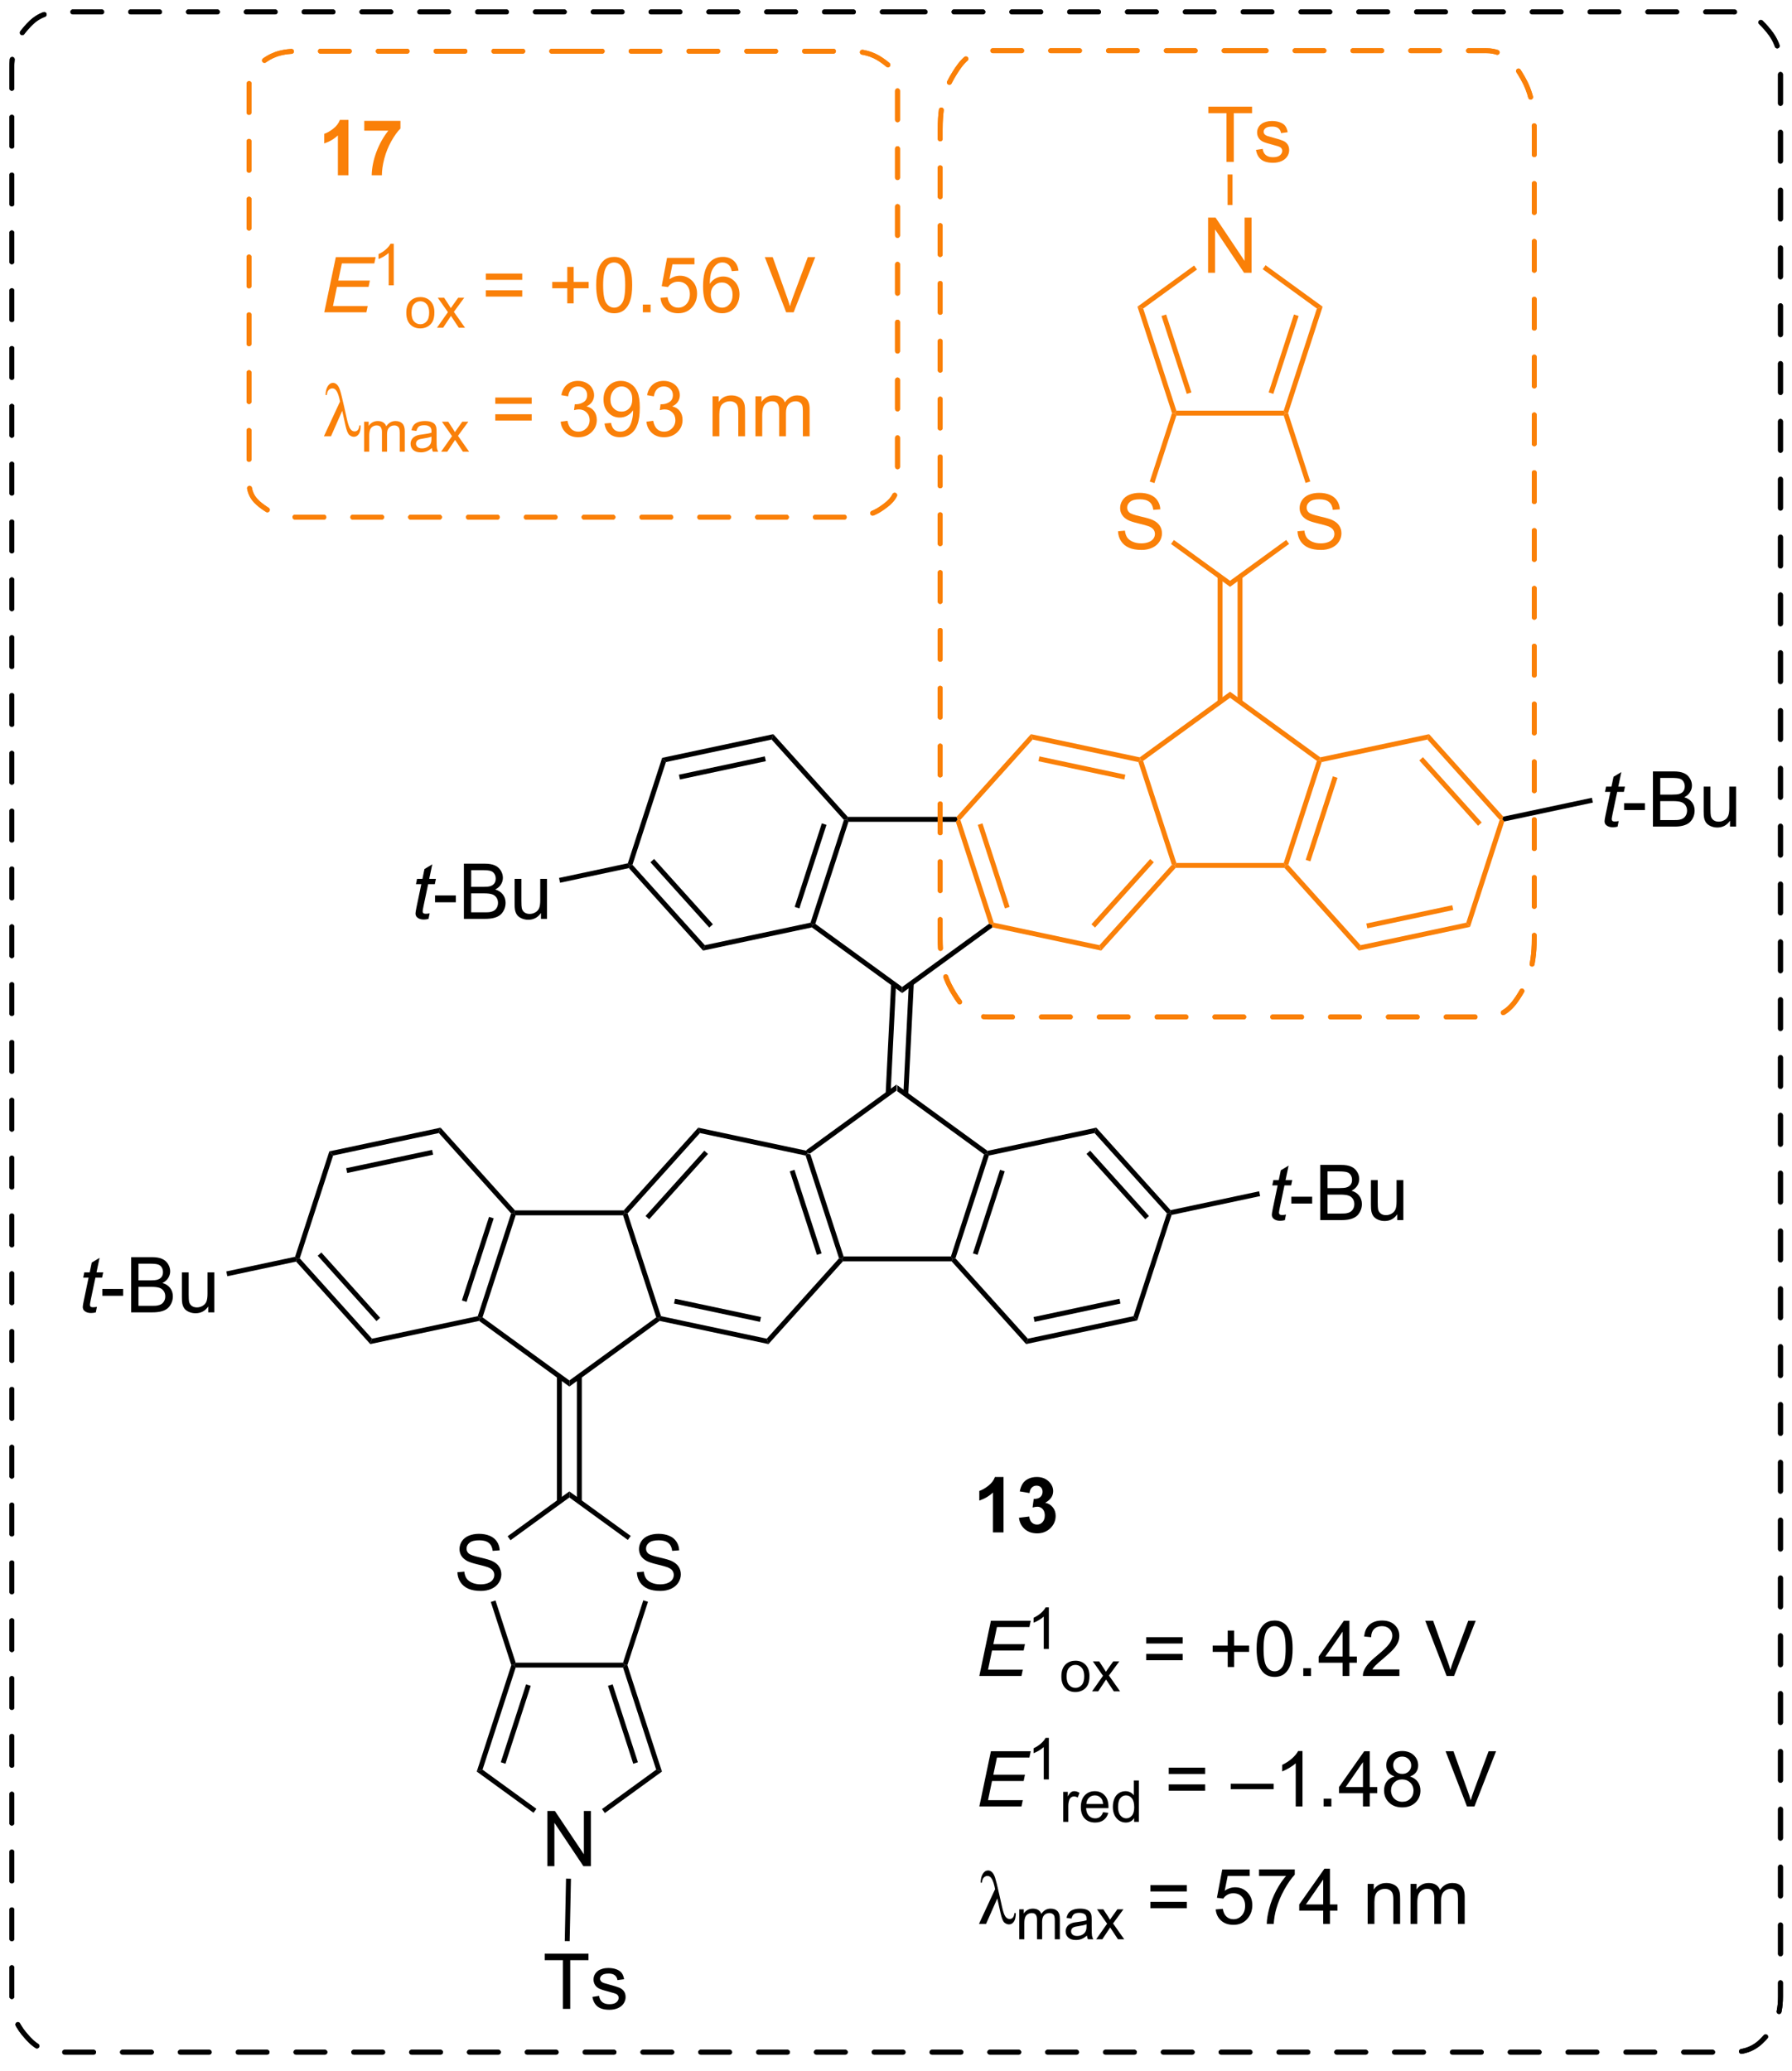 <?xml version="1.0" encoding="UTF-8"?>
<!DOCTYPE svg PUBLIC '-//W3C//DTD SVG 1.0//EN'
          'http://www.w3.org/TR/2001/REC-SVG-20010904/DTD/svg10.dtd'>
<svg stroke-dasharray="none" shape-rendering="auto" xmlns="http://www.w3.org/2000/svg" font-family="'Dialog'" text-rendering="auto" width="90" fill-opacity="1" color-interpolation="auto" color-rendering="auto" preserveAspectRatio="xMidYMid meet" font-size="12px" viewBox="0 0 90 104" fill="black" xmlns:xlink="http://www.w3.org/1999/xlink" stroke="black" image-rendering="auto" stroke-miterlimit="10" stroke-linecap="square" stroke-linejoin="miter" font-style="normal" stroke-width="1" height="104" stroke-dashoffset="0" font-weight="normal" stroke-opacity="1"
><!--Generated by the Batik Graphics2D SVG Generator--><defs id="genericDefs"
  /><g
  ><defs id="defs1"
    ><clipPath clipPathUnits="userSpaceOnUse" id="clipPath1"
      ><path d="M0.941 0.941 L192.242 0.941 L192.242 221.217 L0.941 221.217 L0.941 0.941 Z"
      /></clipPath
      ><clipPath clipPathUnits="userSpaceOnUse" id="clipPath2"
      ><path d="M4.855 59.777 L4.855 273.927 L190.836 273.927 L190.836 59.777 Z"
      /></clipPath
    ></defs
    ><g transform="scale(0.47,0.47) translate(-0.941,-0.941) matrix(1.029,0,0,1.029,-4.052,-60.545)"
    ><path d="M97.959 172.363 L97.959 172.994 L88.95 179.546 L88.65 179.448 L88.592 179.175 Z" stroke="none" clip-path="url(#clipPath2)"
    /></g
    ><g transform="matrix(0.484,0,0,0.484,-2.349,-28.927)"
    ><path d="M88.453 179.667 L88.65 179.448 L88.95 179.546 L92.39 190.133 L92.204 190.388 L91.916 190.327 ZM86.808 181.304 L89.623 189.971 L90.109 189.813 L87.293 181.146 Z" stroke="none" clip-path="url(#clipPath2)"
    /></g
    ><g transform="matrix(0.484,0,0,0.484,-2.349,-28.927)"
    ><path d="M92.318 190.643 L92.204 190.388 L92.39 190.133 L103.528 190.133 L103.713 190.388 L103.599 190.643 Z" stroke="none" clip-path="url(#clipPath2)"
    /></g
    ><g transform="matrix(0.484,0,0,0.484,-2.349,-28.927)"
    ><path d="M104.001 190.327 L103.713 190.388 L103.528 190.133 L106.967 179.546 L107.267 179.448 L107.464 179.667 ZM106.294 189.97 L109.11 181.304 L108.624 181.146 L105.809 189.812 Z" stroke="none" clip-path="url(#clipPath2)"
    /></g
    ><g transform="matrix(0.484,0,0,0.484,-2.349,-28.927)"
    ><path d="M107.325 179.175 L107.267 179.448 L106.967 179.546 L97.959 172.994 L97.959 172.363 Z" stroke="none" clip-path="url(#clipPath2)"
    /></g
    ><g transform="matrix(0.484,0,0,0.484,-2.349,-28.927)"
    ><path d="M103.599 190.643 L103.713 190.388 L104.001 190.327 L111.508 198.665 L111.326 199.226 Z" stroke="none" clip-path="url(#clipPath2)"
    /></g
    ><g transform="matrix(0.484,0,0,0.484,-2.349,-28.927)"
    ><path d="M111.326 199.226 L111.508 198.665 L122.471 196.33 L122.865 196.768 ZM112.209 196.921 L121.122 195.022 L121.016 194.523 L112.103 196.421 Z" stroke="none" clip-path="url(#clipPath2)"
    /></g
    ><g transform="matrix(0.484,0,0,0.484,-2.349,-28.927)"
    ><path d="M122.865 196.768 L122.471 196.33 L125.941 185.67 L126.229 185.609 L126.426 185.828 Z" stroke="none" clip-path="url(#clipPath2)"
    /></g
    ><g transform="matrix(0.484,0,0,0.484,-2.349,-28.927)"
    ><path d="M126.32 185.329 L126.229 185.609 L125.941 185.67 L118.434 177.332 L118.616 176.772 ZM124.078 185.935 L117.976 179.157 L117.596 179.499 L123.698 186.277 Z" stroke="none" clip-path="url(#clipPath2)"
    /></g
    ><g transform="matrix(0.484,0,0,0.484,-2.349,-28.927)"
    ><path d="M118.616 176.772 L118.434 177.332 L107.464 179.667 L107.267 179.448 L107.325 179.175 Z" stroke="none" clip-path="url(#clipPath2)"
    /></g
    ><g transform="matrix(0.484,0,0,0.484,-2.349,-28.927)"
    ><path d="M88.592 179.175 L88.65 179.448 L88.453 179.667 L77.483 177.332 L77.301 176.772 Z" stroke="none" clip-path="url(#clipPath2)"
    /></g
    ><g transform="matrix(0.484,0,0,0.484,-2.349,-28.927)"
    ><path d="M77.301 176.772 L77.483 177.332 L69.976 185.67 L69.688 185.609 L69.574 185.354 ZM77.942 179.157 L71.84 185.935 L72.219 186.277 L78.321 179.499 Z" stroke="none" clip-path="url(#clipPath2)"
    /></g
    ><g transform="matrix(0.484,0,0,0.484,-2.349,-28.927)"
    ><path d="M69.503 185.864 L69.688 185.609 L69.976 185.67 L73.446 196.33 L73.249 196.549 L72.949 196.452 Z" stroke="none" clip-path="url(#clipPath2)"
    /></g
    ><g transform="matrix(0.484,0,0,0.484,-2.349,-28.927)"
    ><path d="M73.307 196.822 L73.249 196.549 L73.446 196.33 L84.416 198.665 L84.598 199.226 ZM74.796 195.021 L83.714 196.919 L83.82 196.42 L74.902 194.522 Z" stroke="none" clip-path="url(#clipPath2)"
    /></g
    ><g transform="matrix(0.484,0,0,0.484,-2.349,-28.927)"
    ><path d="M84.598 199.226 L84.416 198.665 L91.916 190.327 L92.204 190.388 L92.318 190.643 Z" stroke="none" clip-path="url(#clipPath2)"
    /></g
    ><g transform="matrix(0.484,0,0,0.484,-2.349,-28.927)"
    ><path d="M69.574 185.354 L69.688 185.609 L69.503 185.864 L58.365 185.864 L58.179 185.609 L58.293 185.354 Z" stroke="none" clip-path="url(#clipPath2)"
    /></g
    ><g transform="matrix(0.484,0,0,0.484,-2.349,-28.927)"
    ><path d="M57.891 185.67 L58.179 185.609 L58.365 185.864 L54.925 196.452 L54.625 196.549 L54.428 196.33 ZM55.598 186.027 L52.783 194.694 L53.268 194.851 L56.084 186.184 Z" stroke="none" clip-path="url(#clipPath2)"
    /></g
    ><g transform="matrix(0.484,0,0,0.484,-2.349,-28.927)"
    ><path d="M54.567 196.822 L54.625 196.549 L54.925 196.452 L63.934 203.003 L63.934 203.634 Z" stroke="none" clip-path="url(#clipPath2)"
    /></g
    ><g transform="matrix(0.484,0,0,0.484,-2.349,-28.927)"
    ><path d="M63.934 203.634 L63.934 203.003 L72.949 196.452 L73.249 196.549 L73.307 196.822 Z" stroke="none" clip-path="url(#clipPath2)"
    /></g
    ><g transform="matrix(0.484,0,0,0.484,-2.349,-28.927)"
    ><path d="M58.293 185.354 L58.179 185.609 L57.891 185.67 L50.391 177.332 L50.573 176.772 Z" stroke="none" clip-path="url(#clipPath2)"
    /></g
    ><g transform="matrix(0.484,0,0,0.484,-2.349,-28.927)"
    ><path d="M50.573 176.772 L50.391 177.332 L39.421 179.667 L39.027 179.23 ZM49.689 179.078 L40.772 180.976 L40.878 181.475 L49.795 179.577 Z" stroke="none" clip-path="url(#clipPath2)"
    /></g
    ><g transform="matrix(0.484,0,0,0.484,-2.349,-28.927)"
    ><path d="M39.027 179.23 L39.421 179.667 L35.958 190.327 L35.67 190.388 L35.473 190.169 Z" stroke="none" clip-path="url(#clipPath2)"
    /></g
    ><g transform="matrix(0.484,0,0,0.484,-2.349,-28.927)"
    ><path d="M35.579 190.669 L35.67 190.388 L35.958 190.327 L43.458 198.665 L43.276 199.226 ZM37.82 190.062 L43.917 196.84 L44.296 196.499 L38.199 189.721 Z" stroke="none" clip-path="url(#clipPath2)"
    /></g
    ><g transform="matrix(0.484,0,0,0.484,-2.349,-28.927)"
    ><path d="M43.276 199.226 L43.458 198.665 L54.428 196.33 L54.625 196.549 L54.567 196.822 Z" stroke="none" clip-path="url(#clipPath2)"
    /></g
    ><g transform="matrix(0.484,0,0,0.484,-2.349,-28.927)"
    ><path d="M62.643 202.565 L62.643 215.58 L63.153 215.58 L63.153 202.565 ZM64.714 202.566 L64.714 215.579 L65.225 215.579 L65.225 202.566 Z" stroke="none" clip-path="url(#clipPath2)"
    /></g
    ><g transform="matrix(0.484,0,0,0.484,-2.349,-28.927)"
    ><path d="M52.317 222.899 L53.033 222.837 Q53.082 223.266 53.267 223.542 Q53.455 223.819 53.845 223.988 Q54.236 224.157 54.723 224.157 Q55.158 224.157 55.488 224.03 Q55.822 223.899 55.983 223.675 Q56.145 223.451 56.145 223.186 Q56.145 222.915 55.988 222.714 Q55.832 222.514 55.473 222.376 Q55.244 222.287 54.455 222.097 Q53.666 221.907 53.348 221.74 Q52.939 221.524 52.736 221.207 Q52.535 220.889 52.535 220.493 Q52.535 220.061 52.78 219.683 Q53.028 219.305 53.499 219.11 Q53.973 218.915 54.551 218.915 Q55.189 218.915 55.673 219.121 Q56.16 219.326 56.421 219.725 Q56.684 220.123 56.705 220.626 L55.978 220.68 Q55.918 220.139 55.58 219.863 Q55.244 219.584 54.582 219.584 Q53.895 219.584 53.58 219.837 Q53.267 220.087 53.267 220.444 Q53.267 220.751 53.488 220.951 Q53.707 221.149 54.632 221.36 Q55.556 221.569 55.9 221.725 Q56.4 221.954 56.637 222.308 Q56.877 222.662 56.877 223.123 Q56.877 223.579 56.613 223.985 Q56.353 224.389 55.861 224.615 Q55.371 224.839 54.759 224.839 Q53.981 224.839 53.455 224.613 Q52.931 224.384 52.632 223.93 Q52.332 223.475 52.317 222.899 Z" stroke="none" clip-path="url(#clipPath2)"
    /></g
    ><g transform="matrix(0.484,0,0,0.484,-2.349,-28.927)"
    ><path d="M70.94 222.899 L71.656 222.837 Q71.706 223.266 71.891 223.542 Q72.078 223.819 72.469 223.988 Q72.86 224.157 73.347 224.157 Q73.781 224.157 74.112 224.03 Q74.445 223.899 74.607 223.675 Q74.768 223.451 74.768 223.186 Q74.768 222.915 74.612 222.714 Q74.456 222.514 74.097 222.376 Q73.867 222.287 73.078 222.097 Q72.289 221.907 71.972 221.74 Q71.563 221.524 71.36 221.207 Q71.159 220.889 71.159 220.493 Q71.159 220.061 71.404 219.683 Q71.651 219.305 72.123 219.11 Q72.597 218.915 73.175 218.915 Q73.813 218.915 74.297 219.121 Q74.784 219.326 75.044 219.725 Q75.308 220.123 75.328 220.626 L74.602 220.68 Q74.542 220.139 74.203 219.863 Q73.867 219.584 73.206 219.584 Q72.518 219.584 72.203 219.837 Q71.891 220.087 71.891 220.444 Q71.891 220.751 72.112 220.951 Q72.331 221.149 73.255 221.36 Q74.18 221.569 74.524 221.725 Q75.024 221.954 75.261 222.308 Q75.5 222.662 75.5 223.123 Q75.5 223.579 75.237 223.985 Q74.977 224.389 74.485 224.615 Q73.995 224.839 73.383 224.839 Q72.604 224.839 72.078 224.613 Q71.555 224.384 71.255 223.93 Q70.956 223.475 70.94 222.899 Z" stroke="none" clip-path="url(#clipPath2)"
    /></g
    ><g transform="matrix(0.484,0,0,0.484,-2.349,-28.927)"
    ><path d="M63.934 214.512 L63.934 215.143 L57.828 219.579 L57.528 219.166 Z" stroke="none" clip-path="url(#clipPath2)"
    /></g
    ><g transform="matrix(0.484,0,0,0.484,-2.349,-28.927)"
    ><path d="M55.784 225.987 L56.27 225.829 L58.365 232.282 L58.179 232.537 L57.911 232.537 Z" stroke="none" clip-path="url(#clipPath2)"
    /></g
    ><g transform="matrix(0.484,0,0,0.484,-2.349,-28.927)"
    ><path d="M58.365 232.792 L58.179 232.537 L58.365 232.282 L69.503 232.282 L69.688 232.537 L69.503 232.792 Z" stroke="none" clip-path="url(#clipPath2)"
    /></g
    ><g transform="matrix(0.484,0,0,0.484,-2.349,-28.927)"
    ><path d="M69.956 232.537 L69.688 232.537 L69.503 232.282 L71.608 225.812 L72.093 225.97 Z" stroke="none" clip-path="url(#clipPath2)"
    /></g
    ><g transform="matrix(0.484,0,0,0.484,-2.349,-28.927)"
    ><path d="M70.302 219.136 L70.002 219.549 L63.934 215.143 L63.934 214.512 Z" stroke="none" clip-path="url(#clipPath2)"
    /></g
    ><g transform="matrix(0.484,0,0,0.484,-2.349,-28.927)"
    ><path d="M14.911 195.359 L14.794 195.94 Q14.539 196.005 14.302 196.005 Q13.88 196.005 13.63 195.797 Q13.442 195.641 13.442 195.372 Q13.442 195.234 13.544 194.742 L14.046 192.333 L13.489 192.333 L13.601 191.786 L14.161 191.786 L14.374 190.766 L15.184 190.279 L14.867 191.786 L15.562 191.786 L15.445 192.333 L14.755 192.333 L14.273 194.625 Q14.184 195.062 14.184 195.149 Q14.184 195.274 14.255 195.341 Q14.328 195.406 14.492 195.406 Q14.726 195.406 14.911 195.359 Z" stroke="none" clip-path="url(#clipPath2)"
    /></g
    ><g transform="matrix(0.484,0,0,0.484,-2.349,-28.927)"
    ><path d="M15.47 194.216 L15.47 193.508 L17.628 193.508 L17.628 194.216 L15.47 194.216 ZM18.464 195.935 L18.464 190.208 L20.613 190.208 Q21.269 190.208 21.665 190.383 Q22.063 190.555 22.287 190.917 Q22.511 191.279 22.511 191.672 Q22.511 192.039 22.311 192.365 Q22.113 192.688 21.712 192.888 Q22.23 193.039 22.509 193.406 Q22.79 193.774 22.79 194.274 Q22.79 194.677 22.618 195.024 Q22.449 195.367 22.199 195.555 Q21.949 195.742 21.571 195.839 Q21.196 195.935 20.649 195.935 L18.464 195.935 ZM19.222 192.615 L20.462 192.615 Q20.964 192.615 21.183 192.547 Q21.472 192.461 21.618 192.263 Q21.766 192.062 21.766 191.763 Q21.766 191.477 21.628 191.26 Q21.493 191.044 21.238 190.964 Q20.985 190.883 20.368 190.883 L19.222 190.883 L19.222 192.615 ZM19.222 195.258 L20.649 195.258 Q21.016 195.258 21.165 195.232 Q21.425 195.185 21.6 195.076 Q21.777 194.966 21.889 194.758 Q22.003 194.547 22.003 194.274 Q22.003 193.953 21.839 193.719 Q21.675 193.482 21.384 193.385 Q21.095 193.289 20.548 193.289 L19.222 193.289 L19.222 195.258 ZM26.462 195.935 L26.462 195.326 Q25.977 196.029 25.144 196.029 Q24.777 196.029 24.459 195.888 Q24.141 195.747 23.985 195.534 Q23.831 195.32 23.769 195.013 Q23.727 194.805 23.727 194.357 L23.727 191.786 L24.43 191.786 L24.43 194.086 Q24.43 194.638 24.472 194.828 Q24.54 195.107 24.753 195.266 Q24.97 195.422 25.285 195.422 Q25.602 195.422 25.878 195.26 Q26.157 195.099 26.272 194.82 Q26.386 194.539 26.386 194.008 L26.386 191.786 L27.089 191.786 L27.089 195.935 L26.462 195.935 Z" stroke="none" clip-path="url(#clipPath2)"
    /></g
    ><g transform="matrix(0.484,0,0,0.484,-2.349,-28.927)"
    ><path d="M35.473 190.169 L35.67 190.388 L35.579 190.669 L28.442 192.188 L28.336 191.689 Z" stroke="none" clip-path="url(#clipPath2)"
    /></g
    ><g transform="matrix(0.484,0,0,0.484,-2.349,-28.927)"
    ><path d="M138.296 185.787 L138.178 186.368 Q137.923 186.433 137.686 186.433 Q137.264 186.433 137.014 186.224 Q136.827 186.068 136.827 185.8 Q136.827 185.662 136.928 185.17 L137.431 182.761 L136.874 182.761 L136.986 182.214 L137.546 182.214 L137.759 181.193 L138.569 180.706 L138.251 182.214 L138.946 182.214 L138.829 182.761 L138.139 182.761 L137.657 185.053 Q137.569 185.49 137.569 185.576 Q137.569 185.701 137.639 185.769 Q137.712 185.834 137.876 185.834 Q138.111 185.834 138.296 185.787 Z" stroke="none" clip-path="url(#clipPath2)"
    /></g
    ><g transform="matrix(0.484,0,0,0.484,-2.349,-28.927)"
    ><path d="M138.854 184.644 L138.854 183.935 L141.013 183.935 L141.013 184.644 L138.854 184.644 ZM141.849 186.362 L141.849 180.636 L143.997 180.636 Q144.654 180.636 145.049 180.81 Q145.448 180.982 145.672 181.344 Q145.896 181.706 145.896 182.099 Q145.896 182.467 145.695 182.792 Q145.497 183.115 145.096 183.315 Q145.614 183.467 145.893 183.834 Q146.174 184.201 146.174 184.701 Q146.174 185.105 146.002 185.451 Q145.833 185.795 145.583 185.982 Q145.333 186.17 144.956 186.266 Q144.581 186.362 144.034 186.362 L141.849 186.362 ZM142.607 183.042 L143.846 183.042 Q144.349 183.042 144.568 182.974 Q144.857 182.888 145.002 182.69 Q145.151 182.49 145.151 182.19 Q145.151 181.904 145.013 181.688 Q144.877 181.472 144.622 181.391 Q144.37 181.31 143.752 181.31 L142.607 181.31 L142.607 183.042 ZM142.607 185.685 L144.034 185.685 Q144.401 185.685 144.549 185.659 Q144.81 185.612 144.984 185.503 Q145.161 185.394 145.273 185.185 Q145.388 184.974 145.388 184.701 Q145.388 184.381 145.224 184.146 Q145.06 183.909 144.768 183.813 Q144.479 183.717 143.932 183.717 L142.607 183.717 L142.607 185.685 ZM149.846 186.362 L149.846 185.753 Q149.362 186.456 148.529 186.456 Q148.161 186.456 147.844 186.315 Q147.526 186.175 147.37 185.961 Q147.216 185.748 147.154 185.44 Q147.112 185.232 147.112 184.784 L147.112 182.214 L147.815 182.214 L147.815 184.513 Q147.815 185.065 147.857 185.256 Q147.924 185.534 148.138 185.693 Q148.354 185.849 148.669 185.849 Q148.987 185.849 149.263 185.688 Q149.542 185.526 149.656 185.248 Q149.771 184.967 149.771 184.435 L149.771 182.214 L150.474 182.214 L150.474 186.362 L149.846 186.362 Z" stroke="none" clip-path="url(#clipPath2)"
    /></g
    ><g transform="matrix(0.484,0,0,0.484,-2.349,-28.927)"
    ><path d="M126.426 185.828 L126.229 185.609 L126.32 185.329 L135.51 183.373 L135.616 183.872 Z" stroke="none" clip-path="url(#clipPath2)"
    /></g
    ><g transform="matrix(0.484,0,0,0.484,-2.349,-28.927)"
    ><path d="M61.654 253.397 L61.654 247.67 L62.433 247.67 L65.441 252.165 L65.441 247.67 L66.167 247.67 L66.167 253.397 L65.389 253.397 L62.381 248.897 L62.381 253.397 L61.654 253.397 Z" stroke="none" clip-path="url(#clipPath2)"
    /></g
    ><g transform="matrix(0.484,0,0,0.484,-2.349,-28.927)"
    ><path d="M57.911 232.537 L58.179 232.537 L58.365 232.792 L54.925 243.386 L54.325 243.581 ZM59.442 234.53 L56.818 242.614 L57.303 242.771 L59.928 234.688 Z" stroke="none" clip-path="url(#clipPath2)"
    /></g
    ><g transform="matrix(0.484,0,0,0.484,-2.349,-28.927)"
    ><path d="M54.325 243.581 L54.925 243.386 L60.514 247.447 L60.214 247.86 Z" stroke="none" clip-path="url(#clipPath2)"
    /></g
    ><g transform="matrix(0.484,0,0,0.484,-2.349,-28.927)"
    ><path d="M67.62 247.884 L67.32 247.471 L72.942 243.386 L73.542 243.581 Z" stroke="none" clip-path="url(#clipPath2)"
    /></g
    ><g transform="matrix(0.484,0,0,0.484,-2.349,-28.927)"
    ><path d="M73.542 243.581 L72.942 243.386 L69.503 232.792 L69.688 232.537 L69.956 232.537 ZM71.05 242.614 L68.425 234.53 L67.94 234.688 L70.564 242.771 Z" stroke="none" clip-path="url(#clipPath2)"
    /></g
    ><g transform="matrix(0.484,0,0,0.484,-2.349,-28.927)"
    ><path d="M63.266 268.206 L63.266 263.154 L61.378 263.154 L61.378 262.479 L65.917 262.479 L65.917 263.154 L64.024 263.154 L64.024 268.206 L63.266 268.206 ZM66.324 266.966 L67.02 266.857 Q67.077 267.276 67.345 267.5 Q67.614 267.721 68.093 267.721 Q68.577 267.721 68.811 267.523 Q69.046 267.325 69.046 267.06 Q69.046 266.823 68.84 266.685 Q68.694 266.591 68.121 266.448 Q67.348 266.252 67.048 266.109 Q66.749 265.966 66.595 265.716 Q66.442 265.463 66.442 265.159 Q66.442 264.88 66.567 264.646 Q66.694 264.409 66.913 264.252 Q67.077 264.13 67.361 264.047 Q67.645 263.963 67.968 263.963 Q68.457 263.963 68.824 264.104 Q69.194 264.245 69.369 264.484 Q69.546 264.724 69.614 265.127 L68.926 265.221 Q68.879 264.901 68.653 264.721 Q68.429 264.541 68.02 264.541 Q67.535 264.541 67.327 264.703 Q67.121 264.862 67.121 265.075 Q67.121 265.213 67.207 265.323 Q67.293 265.435 67.475 265.51 Q67.582 265.549 68.098 265.69 Q68.843 265.888 69.137 266.015 Q69.434 266.143 69.6 266.385 Q69.77 266.627 69.77 266.987 Q69.77 267.338 69.564 267.648 Q69.358 267.958 68.97 268.13 Q68.585 268.299 68.098 268.299 Q67.288 268.299 66.864 267.963 Q66.442 267.627 66.324 266.966 Z" stroke="none" clip-path="url(#clipPath2)"
    /></g
    ><g transform="matrix(0.484,0,0,0.484,-2.349,-28.927)"
    ><path d="M63.589 254.692 L64.099 254.702 L63.967 261.176 L63.457 261.166 Z" stroke="none" clip-path="url(#clipPath2)"
    /></g
    ><g transform="matrix(0.484,0,0,0.484,-2.349,-28.927)"
    ><path d="M98.466 162.805 L98.466 162.175 L107.475 155.623 L107.775 155.72 L107.833 155.993 Z" stroke="none" clip-path="url(#clipPath2)"
    /></g
    ><g fill="rgb(250,128,8)" transform="matrix(0.484,0,0,0.484,-2.349,-28.927)" stroke="rgb(250,128,8)"
    ><path d="M107.972 155.501 L107.775 155.72 L107.475 155.623 L104.035 145.035 L104.221 144.78 L104.509 144.841 ZM109.618 153.865 L106.802 145.198 L106.317 145.356 L109.132 154.023 Z" stroke="none" clip-path="url(#clipPath2)"
    /></g
    ><g transform="matrix(0.484,0,0,0.484,-2.349,-28.927)"
    ><path d="M104.107 144.525 L104.221 144.78 L104.035 145.035 L92.897 145.035 L92.712 144.78 L92.826 144.525 Z" stroke="none" clip-path="url(#clipPath2)"
    /></g
    ><g transform="matrix(0.484,0,0,0.484,-2.349,-28.927)"
    ><path d="M92.424 144.841 L92.712 144.78 L92.897 145.035 L89.458 155.623 L89.158 155.72 L88.961 155.501 ZM90.131 145.198 L87.315 153.865 L87.801 154.023 L90.616 145.356 Z" stroke="none" clip-path="url(#clipPath2)"
    /></g
    ><g transform="matrix(0.484,0,0,0.484,-2.349,-28.927)"
    ><path d="M89.1 155.993 L89.158 155.72 L89.458 155.623 L98.466 162.175 L98.466 162.805 Z" stroke="none" clip-path="url(#clipPath2)"
    /></g
    ><g transform="matrix(0.484,0,0,0.484,-2.349,-28.927)"
    ><path d="M92.826 144.525 L92.712 144.78 L92.424 144.841 L84.917 136.503 L85.099 135.943 Z" stroke="none" clip-path="url(#clipPath2)"
    /></g
    ><g transform="matrix(0.484,0,0,0.484,-2.349,-28.927)"
    ><path d="M85.099 135.943 L84.917 136.503 L73.954 138.839 L73.56 138.401 ZM84.216 138.248 L75.303 140.147 L75.409 140.646 L84.323 138.747 Z" stroke="none" clip-path="url(#clipPath2)"
    /></g
    ><g transform="matrix(0.484,0,0,0.484,-2.349,-28.927)"
    ><path d="M73.56 138.401 L73.954 138.839 L70.484 149.499 L70.196 149.56 L69.999 149.341 Z" stroke="none" clip-path="url(#clipPath2)"
    /></g
    ><g transform="matrix(0.484,0,0,0.484,-2.349,-28.927)"
    ><path d="M70.105 149.84 L70.196 149.56 L70.484 149.499 L77.991 157.837 L77.809 158.397 ZM72.347 149.233 L78.45 156.011 L78.829 155.67 L72.727 148.892 Z" stroke="none" clip-path="url(#clipPath2)"
    /></g
    ><g transform="matrix(0.484,0,0,0.484,-2.349,-28.927)"
    ><path d="M77.809 158.397 L77.991 157.837 L88.961 155.501 L89.158 155.72 L89.1 155.993 Z" stroke="none" clip-path="url(#clipPath2)"
    /></g
    ><g fill="rgb(250,128,8)" transform="matrix(0.484,0,0,0.484,-2.349,-28.927)" stroke="rgb(250,128,8)"
    ><path d="M107.833 155.993 L107.775 155.72 L107.972 155.501 L118.942 157.837 L119.124 158.397 Z" stroke="none" clip-path="url(#clipPath2)"
    /></g
    ><g fill="rgb(250,128,8)" transform="matrix(0.484,0,0,0.484,-2.349,-28.927)" stroke="rgb(250,128,8)"
    ><path d="M119.124 158.397 L118.942 157.837 L126.449 149.499 L126.737 149.56 L126.851 149.815 ZM118.483 156.011 L124.585 149.233 L124.206 148.892 L118.104 155.67 Z" stroke="none" clip-path="url(#clipPath2)"
    /></g
    ><g fill="rgb(250,128,8)" transform="matrix(0.484,0,0,0.484,-2.349,-28.927)" stroke="rgb(250,128,8)"
    ><path d="M126.922 149.305 L126.737 149.56 L126.449 149.499 L122.979 138.839 L123.176 138.62 L123.476 138.717 Z" stroke="none" clip-path="url(#clipPath2)"
    /></g
    ><g fill="rgb(250,128,8)" transform="matrix(0.484,0,0,0.484,-2.349,-28.927)" stroke="rgb(250,128,8)"
    ><path d="M123.118 138.346 L123.176 138.62 L122.979 138.839 L112.009 136.503 L111.827 135.943 ZM121.629 140.148 L112.711 138.249 L112.605 138.749 L121.523 140.647 Z" stroke="none" clip-path="url(#clipPath2)"
    /></g
    ><g fill="rgb(250,128,8)" transform="matrix(0.484,0,0,0.484,-2.349,-28.927)" stroke="rgb(250,128,8)"
    ><path d="M111.827 135.943 L112.009 136.503 L104.509 144.841 L104.221 144.78 L104.107 144.525 Z" stroke="none" clip-path="url(#clipPath2)"
    /></g
    ><g fill="rgb(250,128,8)" transform="matrix(0.484,0,0,0.484,-2.349,-28.927)" stroke="rgb(250,128,8)"
    ><path d="M126.851 149.815 L126.737 149.56 L126.922 149.305 L138.06 149.305 L138.246 149.56 L138.132 149.815 Z" stroke="none" clip-path="url(#clipPath2)"
    /></g
    ><g fill="rgb(250,128,8)" transform="matrix(0.484,0,0,0.484,-2.349,-28.927)" stroke="rgb(250,128,8)"
    ><path d="M138.534 149.499 L138.246 149.56 L138.06 149.305 L141.5 138.717 L141.8 138.62 L141.997 138.839 ZM140.827 149.142 L143.643 140.475 L143.157 140.317 L140.341 148.984 Z" stroke="none" clip-path="url(#clipPath2)"
    /></g
    ><g fill="rgb(250,128,8)" transform="matrix(0.484,0,0,0.484,-2.349,-28.927)" stroke="rgb(250,128,8)"
    ><path d="M141.858 138.346 L141.8 138.62 L141.5 138.717 L132.491 132.165 L132.492 131.535 Z" stroke="none" clip-path="url(#clipPath2)"
    /></g
    ><g fill="rgb(250,128,8)" transform="matrix(0.484,0,0,0.484,-2.349,-28.927)" stroke="rgb(250,128,8)"
    ><path d="M132.492 131.535 L132.491 132.165 L123.476 138.717 L123.176 138.62 L123.118 138.346 Z" stroke="none" clip-path="url(#clipPath2)"
    /></g
    ><g fill="rgb(250,128,8)" transform="matrix(0.484,0,0,0.484,-2.349,-28.927)" stroke="rgb(250,128,8)"
    ><path d="M138.132 149.815 L138.246 149.56 L138.534 149.499 L146.034 157.837 L145.852 158.397 Z" stroke="none" clip-path="url(#clipPath2)"
    /></g
    ><g fill="rgb(250,128,8)" transform="matrix(0.484,0,0,0.484,-2.349,-28.927)" stroke="rgb(250,128,8)"
    ><path d="M145.852 158.397 L146.034 157.837 L157.004 155.501 L157.398 155.939 ZM146.736 156.09 L155.653 154.192 L155.547 153.693 L146.63 155.591 Z" stroke="none" clip-path="url(#clipPath2)"
    /></g
    ><g fill="rgb(250,128,8)" transform="matrix(0.484,0,0,0.484,-2.349,-28.927)" stroke="rgb(250,128,8)"
    ><path d="M157.398 155.939 L157.004 155.501 L160.467 144.841 L160.755 144.78 L160.952 144.999 Z" stroke="none" clip-path="url(#clipPath2)"
    /></g
    ><g fill="rgb(250,128,8)" transform="matrix(0.484,0,0,0.484,-2.349,-28.927)" stroke="rgb(250,128,8)"
    ><path d="M160.846 144.5 L160.755 144.78 L160.467 144.841 L152.967 136.503 L153.149 135.943 ZM158.605 145.106 L152.508 138.328 L152.129 138.669 L158.226 145.448 Z" stroke="none" clip-path="url(#clipPath2)"
    /></g
    ><g fill="rgb(250,128,8)" transform="matrix(0.484,0,0,0.484,-2.349,-28.927)" stroke="rgb(250,128,8)"
    ><path d="M153.149 135.943 L152.967 136.503 L141.997 138.839 L141.8 138.62 L141.858 138.346 Z" stroke="none" clip-path="url(#clipPath2)"
    /></g
    ><g fill="rgb(250,128,8)" transform="matrix(0.484,0,0,0.484,-2.349,-28.927)" stroke="rgb(250,128,8)"
    ><path d="M133.782 132.603 L133.782 119.589 L133.272 119.589 L133.272 132.603 ZM131.711 132.603 L131.711 119.589 L131.201 119.589 L131.201 132.603 Z" stroke="none" clip-path="url(#clipPath2)"
    /></g
    ><g fill="rgb(250,128,8)" transform="matrix(0.484,0,0,0.484,-2.349,-28.927)" stroke="rgb(250,128,8)"
    ><path d="M139.491 114.887 L140.207 114.825 Q140.257 115.254 140.442 115.53 Q140.629 115.806 141.02 115.976 Q141.411 116.145 141.898 116.145 Q142.332 116.145 142.663 116.017 Q142.996 115.887 143.158 115.663 Q143.319 115.439 143.319 115.174 Q143.319 114.903 143.163 114.702 Q143.007 114.502 142.648 114.364 Q142.418 114.275 141.629 114.085 Q140.84 113.895 140.523 113.728 Q140.114 113.512 139.911 113.194 Q139.71 112.877 139.71 112.481 Q139.71 112.049 139.955 111.671 Q140.202 111.293 140.674 111.098 Q141.148 110.903 141.726 110.903 Q142.364 110.903 142.848 111.108 Q143.335 111.314 143.595 111.713 Q143.858 112.111 143.879 112.614 L143.153 112.668 Q143.093 112.127 142.754 111.851 Q142.418 111.572 141.757 111.572 Q141.069 111.572 140.754 111.825 Q140.442 112.075 140.442 112.431 Q140.442 112.739 140.663 112.939 Q140.882 113.137 141.806 113.348 Q142.731 113.556 143.075 113.713 Q143.575 113.942 143.812 114.296 Q144.051 114.65 144.051 115.111 Q144.051 115.567 143.788 115.973 Q143.528 116.377 143.036 116.603 Q142.546 116.827 141.934 116.827 Q141.155 116.827 140.629 116.601 Q140.106 116.371 139.806 115.918 Q139.507 115.463 139.491 114.887 Z" stroke="none" clip-path="url(#clipPath2)"
    /></g
    ><g fill="rgb(250,128,8)" transform="matrix(0.484,0,0,0.484,-2.349,-28.927)" stroke="rgb(250,128,8)"
    ><path d="M120.868 114.887 L121.584 114.825 Q121.633 115.254 121.818 115.53 Q122.006 115.806 122.396 115.976 Q122.787 116.145 123.274 116.145 Q123.709 116.145 124.04 116.017 Q124.373 115.887 124.534 115.663 Q124.696 115.439 124.696 115.174 Q124.696 114.903 124.54 114.702 Q124.383 114.502 124.024 114.364 Q123.795 114.275 123.006 114.085 Q122.216 113.895 121.899 113.728 Q121.49 113.512 121.287 113.194 Q121.086 112.877 121.086 112.481 Q121.086 112.049 121.331 111.671 Q121.579 111.293 122.05 111.098 Q122.524 110.903 123.102 110.903 Q123.74 110.903 124.224 111.108 Q124.711 111.314 124.972 111.713 Q125.235 112.111 125.256 112.614 L124.529 112.668 Q124.469 112.127 124.131 111.851 Q123.795 111.572 123.133 111.572 Q122.446 111.572 122.131 111.825 Q121.818 112.075 121.818 112.431 Q121.818 112.739 122.04 112.939 Q122.258 113.137 123.183 113.348 Q124.107 113.556 124.451 113.713 Q124.951 113.942 125.188 114.296 Q125.427 114.65 125.427 115.111 Q125.427 115.567 125.165 115.973 Q124.904 116.377 124.412 116.603 Q123.922 116.827 123.31 116.827 Q122.532 116.827 122.006 116.601 Q121.482 116.371 121.183 115.918 Q120.883 115.463 120.868 114.887 Z" stroke="none" clip-path="url(#clipPath2)"
    /></g
    ><g fill="rgb(250,128,8)" transform="matrix(0.484,0,0,0.484,-2.349,-28.927)" stroke="rgb(250,128,8)"
    ><path d="M132.492 120.656 L132.491 120.026 L138.32 115.791 L138.62 116.204 Z" stroke="none" clip-path="url(#clipPath2)"
    /></g
    ><g fill="rgb(250,128,8)" transform="matrix(0.484,0,0,0.484,-2.349,-28.927)" stroke="rgb(250,128,8)"
    ><path d="M140.816 109.721 L140.33 109.878 L138.06 102.887 L138.246 102.631 L138.514 102.631 Z" stroke="none" clip-path="url(#clipPath2)"
    /></g
    ><g fill="rgb(250,128,8)" transform="matrix(0.484,0,0,0.484,-2.349,-28.927)" stroke="rgb(250,128,8)"
    ><path d="M138.06 102.376 L138.246 102.631 L138.06 102.887 L126.922 102.887 L126.737 102.631 L126.922 102.376 Z" stroke="none" clip-path="url(#clipPath2)"
    /></g
    ><g fill="rgb(250,128,8)" transform="matrix(0.484,0,0,0.484,-2.349,-28.927)" stroke="rgb(250,128,8)"
    ><path d="M126.469 102.631 L126.737 102.631 L126.922 102.887 L124.643 109.892 L124.158 109.735 Z" stroke="none" clip-path="url(#clipPath2)"
    /></g
    ><g fill="rgb(250,128,8)" transform="matrix(0.484,0,0,0.484,-2.349,-28.927)" stroke="rgb(250,128,8)"
    ><path d="M126.366 116.209 L126.665 115.796 L132.491 120.026 L132.492 120.656 Z" stroke="none" clip-path="url(#clipPath2)"
    /></g
    ><g transform="matrix(0.484,0,0,0.484,-2.349,-28.927)"
    ><path d="M172.821 144.958 L172.704 145.539 Q172.449 145.604 172.212 145.604 Q171.79 145.604 171.54 145.396 Q171.353 145.239 171.353 144.971 Q171.353 144.833 171.454 144.341 L171.957 141.932 L171.4 141.932 L171.512 141.385 L172.071 141.385 L172.285 140.364 L173.095 139.877 L172.777 141.385 L173.472 141.385 L173.355 141.932 L172.665 141.932 L172.184 144.224 Q172.095 144.661 172.095 144.747 Q172.095 144.872 172.165 144.94 Q172.238 145.005 172.402 145.005 Q172.637 145.005 172.821 144.958 Z" stroke="none" clip-path="url(#clipPath2)"
    /></g
    ><g transform="matrix(0.484,0,0,0.484,-2.349,-28.927)"
    ><path d="M173.38 143.815 L173.38 143.107 L175.539 143.107 L175.539 143.815 L173.38 143.815 ZM176.375 145.534 L176.375 139.807 L178.523 139.807 Q179.18 139.807 179.575 139.982 Q179.974 140.154 180.198 140.516 Q180.422 140.877 180.422 141.271 Q180.422 141.638 180.221 141.963 Q180.023 142.286 179.622 142.487 Q180.141 142.638 180.419 143.005 Q180.7 143.372 180.7 143.872 Q180.7 144.276 180.529 144.622 Q180.359 144.966 180.109 145.154 Q179.859 145.341 179.482 145.437 Q179.107 145.534 178.56 145.534 L176.375 145.534 ZM177.133 142.213 L178.372 142.213 Q178.875 142.213 179.094 142.146 Q179.383 142.06 179.529 141.862 Q179.677 141.661 179.677 141.362 Q179.677 141.075 179.539 140.859 Q179.404 140.643 179.148 140.562 Q178.896 140.482 178.279 140.482 L177.133 140.482 L177.133 142.213 ZM177.133 144.857 L178.56 144.857 Q178.927 144.857 179.075 144.831 Q179.336 144.784 179.51 144.674 Q179.687 144.565 179.799 144.357 Q179.914 144.146 179.914 143.872 Q179.914 143.552 179.75 143.318 Q179.586 143.081 179.294 142.984 Q179.005 142.888 178.458 142.888 L177.133 142.888 L177.133 144.857 ZM184.372 145.534 L184.372 144.924 Q183.888 145.627 183.055 145.627 Q182.687 145.627 182.37 145.487 Q182.052 145.346 181.896 145.133 Q181.742 144.919 181.68 144.612 Q181.638 144.404 181.638 143.956 L181.638 141.385 L182.341 141.385 L182.341 143.685 Q182.341 144.237 182.383 144.427 Q182.45 144.706 182.664 144.864 Q182.88 145.021 183.195 145.021 Q183.513 145.021 183.789 144.859 Q184.068 144.698 184.182 144.419 Q184.297 144.138 184.297 143.607 L184.297 141.385 L185 141.385 L185 145.534 L184.372 145.534 Z" stroke="none" clip-path="url(#clipPath2)"
    /></g
    ><g transform="matrix(0.484,0,0,0.484,-2.349,-28.927)"
    ><path d="M160.952 144.999 L160.755 144.78 L160.846 144.5 L170.036 142.544 L170.142 143.043 Z" stroke="none" clip-path="url(#clipPath2)"
    /></g
    ><g transform="matrix(0.484,0,0,0.484,-2.349,-28.927)"
    ><path d="M49.437 154.531 L49.32 155.111 Q49.065 155.177 48.828 155.177 Q48.406 155.177 48.156 154.968 Q47.968 154.812 47.968 154.544 Q47.968 154.406 48.07 153.913 L48.572 151.505 L48.015 151.505 L48.127 150.958 L48.687 150.958 L48.9 149.937 L49.71 149.45 L49.393 150.958 L50.088 150.958 L49.971 151.505 L49.281 151.505 L48.799 153.796 Q48.71 154.234 48.71 154.32 Q48.71 154.445 48.781 154.512 Q48.853 154.578 49.018 154.578 Q49.252 154.578 49.437 154.531 Z" stroke="none" clip-path="url(#clipPath2)"
    /></g
    ><g transform="matrix(0.484,0,0,0.484,-2.349,-28.927)"
    ><path d="M49.995 153.387 L49.995 152.679 L52.154 152.679 L52.154 153.387 L49.995 153.387 ZM52.99 155.106 L52.99 149.38 L55.139 149.38 Q55.795 149.38 56.191 149.554 Q56.589 149.726 56.813 150.088 Q57.037 150.45 57.037 150.843 Q57.037 151.21 56.837 151.536 Q56.639 151.859 56.238 152.059 Q56.756 152.21 57.035 152.578 Q57.316 152.945 57.316 153.445 Q57.316 153.848 57.144 154.195 Q56.975 154.538 56.725 154.726 Q56.475 154.913 56.097 155.01 Q55.722 155.106 55.175 155.106 L52.99 155.106 ZM53.748 151.786 L54.988 151.786 Q55.49 151.786 55.709 151.718 Q55.998 151.632 56.144 151.434 Q56.292 151.234 56.292 150.934 Q56.292 150.648 56.154 150.432 Q56.019 150.216 55.764 150.135 Q55.511 150.054 54.894 150.054 L53.748 150.054 L53.748 151.786 ZM53.748 154.429 L55.175 154.429 Q55.542 154.429 55.691 154.403 Q55.951 154.356 56.126 154.247 Q56.303 154.137 56.415 153.929 Q56.529 153.718 56.529 153.445 Q56.529 153.124 56.365 152.89 Q56.201 152.653 55.91 152.557 Q55.62 152.46 55.074 152.46 L53.748 152.46 L53.748 154.429 ZM60.988 155.106 L60.988 154.497 Q60.503 155.2 59.67 155.2 Q59.303 155.2 58.985 155.059 Q58.667 154.919 58.511 154.705 Q58.358 154.492 58.295 154.184 Q58.253 153.976 58.253 153.528 L58.253 150.958 L58.956 150.958 L58.956 153.257 Q58.956 153.809 58.998 153.999 Q59.066 154.278 59.279 154.437 Q59.495 154.593 59.811 154.593 Q60.128 154.593 60.404 154.432 Q60.683 154.27 60.798 153.992 Q60.912 153.71 60.912 153.179 L60.912 150.958 L61.615 150.958 L61.615 155.106 L60.988 155.106 Z" stroke="none" clip-path="url(#clipPath2)"
    /></g
    ><g transform="matrix(0.484,0,0,0.484,-2.349,-28.927)"
    ><path d="M69.999 149.341 L70.196 149.56 L70.105 149.84 L62.968 151.359 L62.862 150.86 Z" stroke="none" clip-path="url(#clipPath2)"
    /></g
    ><g fill="rgb(250,128,8)" transform="matrix(0.484,0,0,0.484,-2.349,-28.927)" stroke="rgb(250,128,8)"
    ><path d="M130.212 88.072 L130.212 82.345 L130.991 82.345 L133.999 86.84 L133.999 82.345 L134.725 82.345 L134.725 88.072 L133.946 88.072 L130.939 83.572 L130.939 88.072 L130.212 88.072 Z" stroke="none" clip-path="url(#clipPath2)"
    /></g
    ><g fill="rgb(250,128,8)" transform="matrix(0.484,0,0,0.484,-2.349,-28.927)" stroke="rgb(250,128,8)"
    ><path d="M138.514 102.631 L138.246 102.631 L138.06 102.376 L141.5 91.782 L142.1 91.587 ZM136.983 100.638 L139.607 92.555 L139.122 92.397 L136.498 100.481 Z" stroke="none" clip-path="url(#clipPath2)"
    /></g
    ><g fill="rgb(250,128,8)" transform="matrix(0.484,0,0,0.484,-2.349,-28.927)" stroke="rgb(250,128,8)"
    ><path d="M142.1 91.587 L141.5 91.782 L135.878 87.697 L136.178 87.285 Z" stroke="none" clip-path="url(#clipPath2)"
    /></g
    ><g fill="rgb(250,128,8)" transform="matrix(0.484,0,0,0.484,-2.349,-28.927)" stroke="rgb(250,128,8)"
    ><path d="M128.762 87.316 L129.062 87.729 L123.483 91.782 L122.883 91.587 Z" stroke="none" clip-path="url(#clipPath2)"
    /></g
    ><g fill="rgb(250,128,8)" transform="matrix(0.484,0,0,0.484,-2.349,-28.927)" stroke="rgb(250,128,8)"
    ><path d="M122.883 91.587 L123.483 91.782 L126.922 102.376 L126.737 102.631 L126.469 102.631 ZM125.375 92.555 L128 100.638 L128.485 100.481 L125.861 92.397 Z" stroke="none" clip-path="url(#clipPath2)"
    /></g
    ><g fill="rgb(250,128,8)" transform="matrix(0.484,0,0,0.484,-2.349,-28.927)" stroke="rgb(250,128,8)"
    ><path d="M132.124 76.563 L132.124 71.511 L130.236 71.511 L130.236 70.836 L134.775 70.836 L134.775 71.511 L132.881 71.511 L132.881 76.563 L132.124 76.563 ZM135.182 75.323 L135.877 75.214 Q135.935 75.633 136.203 75.857 Q136.471 76.079 136.95 76.079 Q137.435 76.079 137.669 75.881 Q137.904 75.683 137.904 75.417 Q137.904 75.18 137.698 75.042 Q137.552 74.948 136.979 74.805 Q136.206 74.61 135.906 74.467 Q135.607 74.323 135.453 74.073 Q135.299 73.821 135.299 73.516 Q135.299 73.237 135.424 73.003 Q135.552 72.766 135.771 72.61 Q135.935 72.487 136.219 72.404 Q136.502 72.321 136.825 72.321 Q137.315 72.321 137.682 72.461 Q138.052 72.602 138.226 72.842 Q138.404 73.081 138.471 73.485 L137.784 73.579 Q137.737 73.258 137.51 73.079 Q137.286 72.899 136.877 72.899 Q136.393 72.899 136.185 73.06 Q135.979 73.219 135.979 73.433 Q135.979 73.571 136.065 73.68 Q136.151 73.792 136.333 73.868 Q136.44 73.907 136.956 74.047 Q137.7 74.245 137.995 74.373 Q138.292 74.501 138.458 74.743 Q138.627 74.985 138.627 75.344 Q138.627 75.696 138.422 76.006 Q138.216 76.316 137.828 76.487 Q137.443 76.657 136.956 76.657 Q136.146 76.657 135.721 76.321 Q135.299 75.985 135.182 75.323 Z" stroke="none" clip-path="url(#clipPath2)"
    /></g
    ><g fill="rgb(250,128,8)" transform="matrix(0.484,0,0,0.484,-2.349,-28.927)" stroke="rgb(250,128,8)"
    ><path d="M132.747 81.037 L132.236 81.037 L132.236 77.87 L132.747 77.87 Z" stroke="none" clip-path="url(#clipPath2)"
    /></g
    ><g transform="matrix(0.484,0,0,0.484,-2.349,-28.927)"
    ><path d="M97.325 161.832 L96.75 173.36 L97.26 173.385 L97.834 161.858 ZM99.165 161.784 L98.591 173.311 L99.101 173.336 L99.675 161.809 Z" stroke="none" clip-path="url(#clipPath2)"
    /></g
    ><g fill="rgb(250,128,8)" transform="matrix(0.484,0,0,0.484,-2.349,-28.927)" stroke="rgb(250,128,8)"
    ><path d="M38.5 92.172 L39.701 86.445 L43.833 86.445 L43.695 87.097 L40.328 87.097 L39.953 88.878 L43.234 88.878 L43.099 89.531 L39.818 89.531 L39.404 91.524 L43.008 91.524 L42.873 92.172 L38.5 92.172 Z" stroke="none" clip-path="url(#clipPath2)"
    /></g
    ><g fill="rgb(250,128,8)" transform="matrix(0.484,0,0,0.484,-2.349,-28.927)" stroke="rgb(250,128,8)"
    ><path d="M45.713 89.372 L45.186 89.372 L45.186 86.011 Q44.994 86.192 44.686 86.374 Q44.377 86.556 44.131 86.647 L44.131 86.138 Q44.572 85.929 44.903 85.634 Q45.234 85.337 45.373 85.06 L45.713 85.06 L45.713 89.372 Z" stroke="none" clip-path="url(#clipPath2)"
    /></g
    ><g fill="rgb(250,128,8)" transform="matrix(0.484,0,0,0.484,-2.349,-28.927)" stroke="rgb(250,128,8)"
    ><path d="M47.013 92.216 Q47.013 91.352 47.493 90.936 Q47.896 90.591 48.472 90.591 Q49.114 90.591 49.521 91.01 Q49.929 91.43 49.929 92.172 Q49.929 92.772 49.747 93.118 Q49.568 93.462 49.224 93.653 Q48.88 93.842 48.472 93.842 Q47.819 93.842 47.415 93.424 Q47.013 93.004 47.013 92.216 ZM47.556 92.216 Q47.556 92.813 47.816 93.112 Q48.077 93.409 48.472 93.409 Q48.864 93.409 49.124 93.11 Q49.386 92.811 49.386 92.198 Q49.386 91.622 49.124 91.325 Q48.862 91.026 48.472 91.026 Q48.077 91.026 47.816 91.323 Q47.556 91.618 47.556 92.216 ZM50.195 93.772 L51.332 92.155 L50.279 90.661 L50.94 90.661 L51.416 91.389 Q51.551 91.598 51.633 91.739 Q51.762 91.546 51.871 91.395 L52.395 90.661 L53.026 90.661 L51.949 92.126 L53.108 93.772 L52.459 93.772 L51.82 92.805 L51.651 92.544 L50.834 93.772 L50.195 93.772 Z" stroke="none" clip-path="url(#clipPath2)"
    /></g
    ><g fill="rgb(250,128,8)" transform="matrix(0.484,0,0,0.484,-2.349,-28.927)" stroke="rgb(250,128,8)"
    ><path d="M59.044 88.805 L55.263 88.805 L55.263 88.149 L59.044 88.149 L59.044 88.805 ZM59.044 90.542 L55.263 90.542 L55.263 89.886 L59.044 89.886 L59.044 90.542 ZM63.717 91.245 L63.717 89.675 L62.157 89.675 L62.157 89.018 L63.717 89.018 L63.717 87.461 L64.381 87.461 L64.381 89.018 L65.939 89.018 L65.939 89.675 L64.381 89.675 L64.381 91.245 L63.717 91.245 ZM66.717 89.347 Q66.717 88.331 66.926 87.714 Q67.134 87.094 67.545 86.758 Q67.959 86.422 68.584 86.422 Q69.045 86.422 69.392 86.607 Q69.741 86.792 69.967 87.143 Q70.194 87.492 70.321 87.995 Q70.452 88.495 70.452 89.347 Q70.452 90.354 70.243 90.974 Q70.038 91.594 69.624 91.933 Q69.212 92.271 68.584 92.271 Q67.756 92.271 67.282 91.675 Q66.717 90.961 66.717 89.347 ZM67.439 89.347 Q67.439 90.758 67.769 91.224 Q68.1 91.69 68.584 91.69 Q69.069 91.69 69.397 91.222 Q69.728 90.753 69.728 89.347 Q69.728 87.933 69.397 87.469 Q69.069 87.003 68.577 87.003 Q68.092 87.003 67.803 87.414 Q67.439 87.938 67.439 89.347 ZM71.56 92.172 L71.56 91.37 L72.362 91.37 L72.362 92.172 L71.56 92.172 ZM73.389 90.672 L74.126 90.61 Q74.209 91.149 74.506 91.419 Q74.806 91.69 75.228 91.69 Q75.736 91.69 76.087 91.308 Q76.439 90.925 76.439 90.292 Q76.439 89.69 76.1 89.344 Q75.764 88.995 75.217 88.995 Q74.876 88.995 74.603 89.151 Q74.329 89.305 74.173 89.55 L73.514 89.464 L74.069 86.524 L76.915 86.524 L76.915 87.195 L74.631 87.195 L74.321 88.735 Q74.837 88.375 75.405 88.375 Q76.155 88.375 76.67 88.896 Q77.186 89.414 77.186 90.229 Q77.186 91.008 76.733 91.573 Q76.181 92.271 75.228 92.271 Q74.446 92.271 73.952 91.834 Q73.459 91.393 73.389 90.672 ZM81.487 87.847 L80.786 87.901 Q80.692 87.487 80.521 87.3 Q80.237 87 79.817 87 Q79.482 87 79.229 87.188 Q78.896 87.43 78.703 87.896 Q78.513 88.36 78.505 89.219 Q78.76 88.831 79.127 88.643 Q79.495 88.456 79.896 88.456 Q80.599 88.456 81.094 88.974 Q81.588 89.492 81.588 90.313 Q81.588 90.852 81.354 91.315 Q81.122 91.776 80.716 92.024 Q80.31 92.271 79.794 92.271 Q78.916 92.271 78.362 91.625 Q77.807 90.977 77.807 89.492 Q77.807 87.831 78.419 87.078 Q78.956 86.422 79.862 86.422 Q80.536 86.422 80.969 86.802 Q81.401 87.18 81.487 87.847 ZM78.614 90.315 Q78.614 90.68 78.768 91.013 Q78.924 91.344 79.2 91.518 Q79.479 91.69 79.784 91.69 Q80.229 91.69 80.549 91.331 Q80.87 90.972 80.87 90.354 Q80.87 89.761 80.552 89.419 Q80.237 89.078 79.755 89.078 Q79.278 89.078 78.945 89.419 Q78.614 89.761 78.614 90.315 ZM86.432 92.172 L84.213 86.445 L85.034 86.445 L86.521 90.604 Q86.7 91.104 86.823 91.542 Q86.956 91.073 87.13 90.604 L88.677 86.445 L89.45 86.445 L87.208 92.172 L86.432 92.172 Z" stroke="none" clip-path="url(#clipPath2)"
    /></g
    ><g transform="matrix(0.484,0,0,0.484,-2.349,-28.927)"
    ><path d="M106.476 233.661 L107.676 227.934 L111.809 227.934 L111.671 228.585 L108.304 228.585 L107.929 230.367 L111.21 230.367 L111.075 231.02 L107.793 231.02 L107.379 233.012 L110.984 233.012 L110.848 233.661 L106.476 233.661 Z" stroke="none" clip-path="url(#clipPath2)"
    /></g
    ><g transform="matrix(0.484,0,0,0.484,-2.349,-28.927)"
    ><path d="M113.689 230.861 L113.161 230.861 L113.161 227.5 Q112.97 227.681 112.661 227.863 Q112.353 228.044 112.106 228.136 L112.106 227.626 Q112.548 227.417 112.878 227.123 Q113.21 226.826 113.349 226.548 L113.689 226.548 L113.689 230.861 Z" stroke="none" clip-path="url(#clipPath2)"
    /></g
    ><g transform="matrix(0.484,0,0,0.484,-2.349,-28.927)"
    ><path d="M114.988 233.704 Q114.988 232.841 115.469 232.425 Q115.871 232.079 116.447 232.079 Q117.09 232.079 117.496 232.499 Q117.904 232.919 117.904 233.661 Q117.904 234.261 117.723 234.607 Q117.543 234.95 117.199 235.142 Q116.856 235.331 116.447 235.331 Q115.795 235.331 115.391 234.913 Q114.988 234.493 114.988 233.704 ZM115.531 233.704 Q115.531 234.302 115.791 234.601 Q116.053 234.898 116.447 234.898 Q116.84 234.898 117.1 234.599 Q117.362 234.3 117.362 233.687 Q117.362 233.111 117.1 232.814 Q116.838 232.515 116.447 232.515 Q116.053 232.515 115.791 232.812 Q115.531 233.107 115.531 233.704 ZM118.171 235.261 L119.308 233.644 L118.255 232.15 L118.915 232.15 L119.392 232.878 Q119.526 233.087 119.609 233.228 Q119.737 233.034 119.847 232.884 L120.37 232.15 L121.001 232.15 L119.925 233.614 L121.083 235.261 L120.435 235.261 L119.796 234.294 L119.626 234.032 L118.81 235.261 L118.171 235.261 Z" stroke="none" clip-path="url(#clipPath2)"
    /></g
    ><g transform="matrix(0.484,0,0,0.484,-2.349,-28.927)"
    ><path d="M127.575 230.294 L123.794 230.294 L123.794 229.637 L127.575 229.637 L127.575 230.294 ZM127.575 232.031 L123.794 232.031 L123.794 231.375 L127.575 231.375 L127.575 232.031 ZM132.249 232.734 L132.249 231.163 L130.689 231.163 L130.689 230.507 L132.249 230.507 L132.249 228.95 L132.913 228.95 L132.913 230.507 L134.47 230.507 L134.47 231.163 L132.913 231.163 L132.913 232.734 L132.249 232.734 ZM135.249 230.835 Q135.249 229.82 135.457 229.203 Q135.665 228.583 136.077 228.247 Q136.491 227.911 137.116 227.911 Q137.577 227.911 137.923 228.096 Q138.272 228.281 138.499 228.632 Q138.725 228.981 138.853 229.484 Q138.983 229.984 138.983 230.835 Q138.983 231.843 138.774 232.463 Q138.569 233.083 138.155 233.421 Q137.743 233.76 137.116 233.76 Q136.288 233.76 135.814 233.163 Q135.249 232.45 135.249 230.835 ZM135.97 230.835 Q135.97 232.247 136.301 232.713 Q136.631 233.179 137.116 233.179 Q137.6 233.179 137.928 232.71 Q138.259 232.242 138.259 230.835 Q138.259 229.421 137.928 228.958 Q137.6 228.492 137.108 228.492 Q136.624 228.492 136.334 228.903 Q135.97 229.427 135.97 230.835 ZM140.091 233.661 L140.091 232.859 L140.893 232.859 L140.893 233.661 L140.091 233.661 ZM144.173 233.661 L144.173 232.288 L141.689 232.288 L141.689 231.645 L144.303 227.934 L144.876 227.934 L144.876 231.645 L145.649 231.645 L145.649 232.288 L144.876 232.288 L144.876 233.661 L144.173 233.661 ZM144.173 231.645 L144.173 229.062 L142.381 231.645 L144.173 231.645 ZM150.065 232.984 L150.065 233.661 L146.278 233.661 Q146.271 233.406 146.362 233.171 Q146.505 232.786 146.823 232.411 Q147.143 232.036 147.745 231.544 Q148.677 230.778 149.005 230.33 Q149.333 229.882 149.333 229.484 Q149.333 229.067 149.034 228.781 Q148.737 228.492 148.255 228.492 Q147.747 228.492 147.442 228.796 Q147.138 229.101 147.135 229.64 L146.411 229.567 Q146.487 228.757 146.971 228.335 Q147.456 227.911 148.271 227.911 Q149.096 227.911 149.575 228.369 Q150.057 228.825 150.057 229.5 Q150.057 229.843 149.917 230.177 Q149.776 230.507 149.448 230.875 Q149.122 231.242 148.364 231.882 Q147.732 232.413 147.552 232.604 Q147.372 232.794 147.255 232.984 L150.065 232.984 ZM154.963 233.661 L152.745 227.934 L153.565 227.934 L155.052 232.093 Q155.232 232.593 155.354 233.031 Q155.487 232.562 155.661 232.093 L157.208 227.934 L157.982 227.934 L155.739 233.661 L154.963 233.661 Z" stroke="none" clip-path="url(#clipPath2)"
    /></g
    ><g stroke-linecap="round" transform="matrix(0.484,0,0,0.484,-2.349,-28.927)" fill="rgb(250,128,8)" stroke-linejoin="round" stroke-dasharray="3" stroke="rgb(250,128,8)" stroke-width="0.51" stroke-miterlimit="3"
    ><path fill="none" d="M133.236 65.025 L159.059 65.025 C161.012 65.025 161.904 66.284 162.595 67.407 C163.285 68.53 164.059 69.981 164.059 73.157 L164.059 157.154 C164.059 160.33 163.285 161.781 162.595 162.904 C161.904 164.027 161.012 165.286 159.059 165.286 L107.413 165.286 C105.461 165.286 104.568 164.027 103.878 162.904 C103.187 161.781 102.413 160.33 102.413 157.154 L102.413 73.157 C102.413 69.981 103.187 68.53 103.878 67.407 C104.568 66.284 105.461 65.025 107.413 65.025 Z" clip-path="url(#clipPath2)"
    /></g
    ><g stroke-linecap="round" transform="matrix(0.484,0,0,0.484,-2.349,-28.927)" fill="rgb(250,128,8)" stroke-linejoin="round" stroke-dasharray="3" stroke="rgb(250,128,8)" stroke-width="0.51" stroke-miterlimit="3"
    ><path fill="none" d="M133.236 65.025 L159.059 65.025 C161.012 65.025 161.904 66.284 162.595 67.407 C163.285 68.53 164.059 69.981 164.059 73.157 L164.059 157.154 C164.059 160.33 163.285 161.781 162.595 162.904 C161.904 164.027 161.012 165.286 159.059 165.286 L107.413 165.286 C105.461 165.286 104.568 164.027 103.878 162.904 C103.187 161.781 102.413 160.33 102.413 157.154 L102.413 73.157 C102.413 69.981 103.187 68.53 103.878 67.407 C104.568 66.284 105.461 65.025 107.413 65.025 Z" clip-path="url(#clipPath2)"
    /></g
    ><g stroke-miterlimit="3" stroke-dasharray="3" stroke-width="0.51" transform="matrix(0.484,0,0,0.484,-2.349,-28.927)" stroke-linecap="round" stroke-linejoin="round"
    ><path fill="none" d="M97.846 61.004 L184.609 61.004 C186.562 61.004 187.454 61.897 188.145 62.693 C188.835 63.489 189.609 64.519 189.609 66.771 L189.609 266.933 C189.609 269.185 188.835 270.214 188.145 271.011 C187.454 271.807 186.562 272.7 184.609 272.7 L11.082 272.7 C9.129 272.7 8.237 271.807 7.546 271.011 C6.856 270.214 6.082 269.185 6.082 266.933 L6.082 66.771 C6.082 64.519 6.856 63.489 7.546 62.693 C8.237 61.897 9.129 61.004 11.082 61.004 Z" clip-path="url(#clipPath2)"
    /></g
    ><g stroke-miterlimit="3" stroke-dasharray="3" stroke-width="0.51" transform="matrix(0.484,0,0,0.484,-2.349,-28.927)" stroke-linecap="round" stroke-linejoin="round"
    ><path fill="none" d="M97.846 61.004 L184.609 61.004 C186.562 61.004 187.454 61.897 188.145 62.693 C188.835 63.489 189.609 64.519 189.609 66.771 L189.609 266.933 C189.609 269.185 188.835 270.214 188.145 271.011 C187.454 271.807 186.562 272.7 184.609 272.7 L11.082 272.7 C9.129 272.7 8.237 271.807 7.546 271.011 C6.856 270.214 6.082 269.185 6.082 266.933 L6.082 66.771 C6.082 64.519 6.856 63.489 7.546 62.693 C8.237 61.897 9.129 61.004 11.082 61.004 Z" clip-path="url(#clipPath2)"
    /></g
    ><g transform="matrix(0.484,0,0,0.484,-2.349,-28.927)"
    ><path d="M110.118 258.261 L110.259 258.261 Q110.259 258.878 110.056 259.16 Q109.855 259.441 109.556 259.441 Q109.308 259.441 109.082 259.256 Q108.855 259.068 108.676 258.261 L108.34 256.746 L107.176 259.386 L106.439 259.386 L108.111 255.785 Q107.978 255.084 107.79 254.748 Q107.603 254.412 107.324 254.412 Q107.103 254.412 106.936 254.584 Q106.769 254.753 106.751 255.108 L106.611 255.108 Q106.621 254.535 106.84 254.188 Q107.058 253.842 107.387 253.842 Q107.597 253.842 107.788 254.016 Q107.978 254.191 108.116 254.61 Q108.254 255.029 108.548 256.35 L108.824 257.589 Q108.993 258.358 109.178 258.618 Q109.363 258.878 109.621 258.878 Q110.058 258.878 110.118 258.261 Z" stroke="none" clip-path="url(#clipPath2)"
    /></g
    ><g transform="matrix(0.484,0,0,0.484,-2.349,-28.927)"
    ><path d="M110.615 260.986 L110.615 257.875 L111.086 257.875 L111.086 258.31 Q111.232 258.082 111.475 257.943 Q111.719 257.805 112.029 257.805 Q112.375 257.805 112.596 257.949 Q112.818 258.092 112.908 258.349 Q113.277 257.805 113.869 257.805 Q114.332 257.805 114.58 258.06 Q114.83 258.316 114.83 258.849 L114.83 260.986 L114.306 260.986 L114.306 259.025 Q114.306 258.709 114.254 258.57 Q114.203 258.432 114.068 258.348 Q113.933 258.262 113.752 258.262 Q113.424 258.262 113.207 258.48 Q112.99 258.697 112.99 259.178 L112.99 260.986 L112.463 260.986 L112.463 258.965 Q112.463 258.613 112.334 258.437 Q112.205 258.262 111.912 258.262 Q111.689 258.262 111.5 258.379 Q111.312 258.496 111.226 258.723 Q111.142 258.947 111.142 259.371 L111.142 260.986 L110.615 260.986 ZM117.642 260.601 Q117.35 260.851 117.078 260.955 Q116.808 261.057 116.498 261.057 Q115.984 261.057 115.709 260.807 Q115.433 260.555 115.433 260.166 Q115.433 259.937 115.537 259.748 Q115.642 259.558 115.81 259.445 Q115.978 259.33 116.189 259.271 Q116.346 259.23 116.658 259.193 Q117.297 259.117 117.6 259.012 Q117.601 258.902 117.601 258.873 Q117.601 258.551 117.453 258.42 Q117.25 258.24 116.851 258.24 Q116.48 258.24 116.303 258.371 Q116.125 258.502 116.041 258.832 L115.525 258.762 Q115.596 258.432 115.756 258.228 Q115.918 258.023 116.222 257.914 Q116.527 257.805 116.928 257.805 Q117.326 257.805 117.574 257.898 Q117.824 257.992 117.941 258.135 Q118.058 258.275 118.105 258.492 Q118.133 258.627 118.133 258.978 L118.133 259.682 Q118.133 260.418 118.166 260.613 Q118.199 260.807 118.299 260.986 L117.748 260.986 Q117.666 260.822 117.642 260.601 ZM117.6 259.424 Q117.312 259.541 116.738 259.623 Q116.412 259.67 116.277 259.728 Q116.142 259.787 116.068 259.9 Q115.996 260.014 115.996 260.15 Q115.996 260.361 116.156 260.502 Q116.316 260.642 116.623 260.642 Q116.928 260.642 117.164 260.51 Q117.402 260.377 117.513 260.144 Q117.6 259.967 117.6 259.617 L117.6 259.424 ZM118.599 260.986 L119.735 259.369 L118.683 257.875 L119.343 257.875 L119.819 258.603 Q119.954 258.812 120.036 258.953 Q120.165 258.76 120.274 258.609 L120.798 257.875 L121.429 257.875 L120.352 259.34 L121.511 260.986 L120.862 260.986 L120.224 260.019 L120.054 259.758 L119.237 260.986 L118.599 260.986 Z" stroke="none" clip-path="url(#clipPath2)"
    /></g
    ><g transform="matrix(0.484,0,0,0.484,-2.349,-28.927)"
    ><path d="M128.003 256.019 L124.222 256.019 L124.222 255.363 L128.003 255.363 L128.003 256.019 ZM128.003 257.756 L124.222 257.756 L124.222 257.1 L128.003 257.1 L128.003 257.756 ZM131.004 257.886 L131.741 257.824 Q131.824 258.363 132.121 258.634 Q132.421 258.904 132.843 258.904 Q133.351 258.904 133.702 258.522 Q134.054 258.139 134.054 257.506 Q134.054 256.904 133.715 256.558 Q133.379 256.209 132.832 256.209 Q132.491 256.209 132.218 256.365 Q131.944 256.519 131.788 256.764 L131.129 256.678 L131.684 253.738 L134.53 253.738 L134.53 254.41 L132.246 254.41 L131.936 255.949 Q132.452 255.589 133.02 255.589 Q133.77 255.589 134.285 256.11 Q134.801 256.628 134.801 257.443 Q134.801 258.222 134.348 258.787 Q133.796 259.485 132.843 259.485 Q132.061 259.485 131.567 259.048 Q131.074 258.608 131.004 257.886 ZM135.5 254.41 L135.5 253.733 L139.206 253.733 L139.206 254.279 Q138.659 254.863 138.123 255.829 Q137.586 256.792 137.292 257.811 Q137.081 258.529 137.024 259.386 L136.3 259.386 Q136.313 258.709 136.565 257.753 Q136.821 256.795 137.294 255.907 Q137.768 255.019 138.305 254.41 L135.5 254.41 ZM142.155 259.386 L142.155 258.014 L139.671 258.014 L139.671 257.371 L142.285 253.66 L142.858 253.66 L142.858 257.371 L143.632 257.371 L143.632 258.014 L142.858 258.014 L142.858 259.386 L142.155 259.386 ZM142.155 257.371 L142.155 254.787 L140.363 257.371 L142.155 257.371 ZM146.77 259.386 L146.77 255.238 L147.403 255.238 L147.403 255.826 Q147.858 255.144 148.723 255.144 Q149.098 255.144 149.41 255.279 Q149.726 255.412 149.882 255.631 Q150.038 255.85 150.101 256.152 Q150.139 256.347 150.139 256.834 L150.139 259.386 L149.436 259.386 L149.436 256.863 Q149.436 256.433 149.353 256.219 Q149.272 256.006 149.064 255.881 Q148.856 255.753 148.574 255.753 Q148.124 255.753 147.798 256.04 Q147.473 256.324 147.473 257.121 L147.473 259.386 L146.77 259.386 ZM151.219 259.386 L151.219 255.238 L151.847 255.238 L151.847 255.819 Q152.042 255.514 152.365 255.329 Q152.69 255.144 153.104 255.144 Q153.565 255.144 153.86 255.337 Q154.156 255.527 154.276 255.871 Q154.768 255.144 155.558 255.144 Q156.175 255.144 156.505 255.485 Q156.839 255.826 156.839 256.537 L156.839 259.386 L156.141 259.386 L156.141 256.772 Q156.141 256.35 156.071 256.165 Q156.003 255.98 155.823 255.868 Q155.643 255.753 155.401 255.753 Q154.964 255.753 154.675 256.045 Q154.386 256.334 154.386 256.975 L154.386 259.386 L153.683 259.386 L153.683 256.691 Q153.683 256.222 153.511 255.988 Q153.339 255.753 152.948 255.753 Q152.651 255.753 152.399 255.91 Q152.149 256.066 152.034 256.368 Q151.922 256.667 151.922 257.233 L151.922 259.386 L151.219 259.386 Z" stroke="none" clip-path="url(#clipPath2)"
    /></g
    ><g fill="rgb(250,128,8)" transform="matrix(0.484,0,0,0.484,-2.349,-28.927)" stroke="rgb(250,128,8)"
    ><path d="M42.143 103.91 L42.283 103.91 Q42.283 104.527 42.08 104.808 Q41.88 105.089 41.58 105.089 Q41.333 105.089 41.106 104.904 Q40.88 104.717 40.7 103.91 L40.364 102.394 L39.2 105.035 L38.463 105.035 L40.135 101.433 Q40.002 100.733 39.815 100.397 Q39.627 100.061 39.349 100.061 Q39.127 100.061 38.961 100.233 Q38.794 100.402 38.776 100.756 L38.635 100.756 Q38.645 100.183 38.864 99.837 Q39.083 99.49 39.411 99.49 Q39.622 99.49 39.812 99.665 Q40.002 99.839 40.14 100.259 Q40.278 100.678 40.572 101.998 L40.849 103.238 Q41.018 104.006 41.203 104.266 Q41.388 104.527 41.645 104.527 Q42.083 104.527 42.143 103.91 Z" stroke="none" clip-path="url(#clipPath2)"
    /></g
    ><g fill="rgb(250,128,8)" transform="matrix(0.484,0,0,0.484,-2.349,-28.927)" stroke="rgb(250,128,8)"
    ><path d="M42.64 106.635 L42.64 103.523 L43.11 103.523 L43.11 103.959 Q43.257 103.73 43.499 103.592 Q43.743 103.453 44.054 103.453 Q44.399 103.453 44.62 103.598 Q44.843 103.74 44.933 103.998 Q45.302 103.453 45.894 103.453 Q46.356 103.453 46.604 103.709 Q46.854 103.965 46.854 104.498 L46.854 106.635 L46.331 106.635 L46.331 104.674 Q46.331 104.357 46.278 104.219 Q46.227 104.08 46.093 103.996 Q45.958 103.91 45.776 103.91 Q45.448 103.91 45.231 104.129 Q45.015 104.346 45.015 104.826 L45.015 106.635 L44.487 106.635 L44.487 104.613 Q44.487 104.262 44.358 104.086 Q44.229 103.91 43.937 103.91 Q43.714 103.91 43.524 104.027 Q43.337 104.144 43.251 104.371 Q43.167 104.596 43.167 105.019 L43.167 106.635 L42.64 106.635 ZM49.667 106.25 Q49.374 106.5 49.102 106.603 Q48.833 106.705 48.522 106.705 Q48.009 106.705 47.733 106.455 Q47.458 106.203 47.458 105.814 Q47.458 105.586 47.562 105.396 Q47.667 105.207 47.835 105.094 Q48.003 104.978 48.214 104.92 Q48.37 104.879 48.683 104.842 Q49.321 104.766 49.624 104.66 Q49.626 104.551 49.626 104.521 Q49.626 104.199 49.477 104.068 Q49.274 103.889 48.876 103.889 Q48.505 103.889 48.327 104.019 Q48.149 104.15 48.065 104.48 L47.55 104.41 Q47.62 104.08 47.78 103.877 Q47.942 103.672 48.247 103.562 Q48.552 103.453 48.952 103.453 Q49.35 103.453 49.599 103.547 Q49.849 103.641 49.966 103.783 Q50.083 103.924 50.13 104.141 Q50.157 104.275 50.157 104.627 L50.157 105.33 Q50.157 106.066 50.19 106.262 Q50.224 106.455 50.323 106.635 L49.772 106.635 Q49.69 106.471 49.667 106.25 ZM49.624 105.072 Q49.337 105.189 48.763 105.271 Q48.437 105.318 48.302 105.377 Q48.167 105.436 48.093 105.549 Q48.02 105.662 48.02 105.799 Q48.02 106.01 48.181 106.15 Q48.341 106.291 48.647 106.291 Q48.952 106.291 49.188 106.158 Q49.427 106.025 49.538 105.793 Q49.624 105.615 49.624 105.266 L49.624 105.072 ZM50.623 106.635 L51.76 105.017 L50.707 103.523 L51.367 103.523 L51.844 104.252 Q51.978 104.461 52.06 104.602 Q52.189 104.408 52.299 104.258 L52.822 103.523 L53.453 103.523 L52.377 104.988 L53.535 106.635 L52.887 106.635 L52.248 105.668 L52.078 105.406 L51.262 106.635 L50.623 106.635 Z" stroke="none" clip-path="url(#clipPath2)"
    /></g
    ><g fill="rgb(250,128,8)" transform="matrix(0.484,0,0,0.484,-2.349,-28.927)" stroke="rgb(250,128,8)"
    ><path d="M60.027 101.668 L56.246 101.668 L56.246 101.011 L60.027 101.011 L60.027 101.668 ZM60.027 103.404 L56.246 103.404 L56.246 102.748 L60.027 102.748 L60.027 103.404 ZM63.031 103.522 L63.734 103.428 Q63.857 104.027 64.146 104.29 Q64.437 104.553 64.857 104.553 Q65.351 104.553 65.693 104.209 Q66.036 103.865 66.036 103.358 Q66.036 102.873 65.719 102.561 Q65.403 102.246 64.914 102.246 Q64.716 102.246 64.419 102.324 L64.497 101.707 Q64.568 101.714 64.609 101.714 Q65.06 101.714 65.419 101.48 Q65.778 101.246 65.778 100.756 Q65.778 100.371 65.516 100.118 Q65.255 99.863 64.841 99.863 Q64.43 99.863 64.156 100.121 Q63.883 100.378 63.805 100.894 L63.101 100.769 Q63.232 100.061 63.687 99.673 Q64.146 99.285 64.825 99.285 Q65.294 99.285 65.687 99.485 Q66.083 99.686 66.291 100.035 Q66.5 100.381 66.5 100.772 Q66.5 101.144 66.299 101.449 Q66.101 101.753 65.711 101.933 Q66.219 102.05 66.5 102.42 Q66.781 102.787 66.781 103.342 Q66.781 104.092 66.234 104.615 Q65.687 105.136 64.851 105.136 Q64.099 105.136 63.599 104.688 Q63.101 104.238 63.031 103.522 ZM67.582 103.709 L68.259 103.647 Q68.345 104.123 68.587 104.339 Q68.829 104.553 69.207 104.553 Q69.532 104.553 69.775 104.404 Q70.019 104.256 70.176 104.009 Q70.332 103.761 70.436 103.339 Q70.543 102.918 70.543 102.48 Q70.543 102.433 70.54 102.339 Q70.329 102.675 69.962 102.884 Q69.597 103.092 69.173 103.092 Q68.462 103.092 67.97 102.576 Q67.478 102.061 67.478 101.217 Q67.478 100.347 67.991 99.816 Q68.504 99.285 69.277 99.285 Q69.837 99.285 70.298 99.587 Q70.762 99.886 71.001 100.444 Q71.243 100.998 71.243 102.053 Q71.243 103.152 71.004 103.803 Q70.767 104.451 70.295 104.793 Q69.824 105.134 69.191 105.134 Q68.519 105.134 68.092 104.761 Q67.668 104.386 67.582 103.709 ZM70.462 101.183 Q70.462 100.576 70.139 100.222 Q69.816 99.865 69.363 99.865 Q68.894 99.865 68.545 100.248 Q68.199 100.631 68.199 101.24 Q68.199 101.787 68.53 102.131 Q68.861 102.472 69.345 102.472 Q69.832 102.472 70.147 102.131 Q70.462 101.787 70.462 101.183 ZM71.93 103.522 L72.633 103.428 Q72.755 104.027 73.044 104.29 Q73.336 104.553 73.755 104.553 Q74.25 104.553 74.591 104.209 Q74.935 103.865 74.935 103.358 Q74.935 102.873 74.617 102.561 Q74.302 102.246 73.812 102.246 Q73.615 102.246 73.318 102.324 L73.396 101.707 Q73.466 101.714 73.508 101.714 Q73.958 101.714 74.318 101.48 Q74.677 101.246 74.677 100.756 Q74.677 100.371 74.414 100.118 Q74.153 99.863 73.74 99.863 Q73.328 99.863 73.055 100.121 Q72.781 100.378 72.703 100.894 L72 100.769 Q72.13 100.061 72.586 99.673 Q73.044 99.285 73.724 99.285 Q74.193 99.285 74.586 99.485 Q74.982 99.686 75.19 100.035 Q75.398 100.381 75.398 100.772 Q75.398 101.144 75.198 101.449 Q75 101.753 74.609 101.933 Q75.117 102.05 75.398 102.42 Q75.68 102.787 75.68 103.342 Q75.68 104.092 75.133 104.615 Q74.586 105.136 73.75 105.136 Q72.997 105.136 72.497 104.688 Q72 104.238 71.93 103.522 ZM78.794 105.035 L78.794 100.886 L79.427 100.886 L79.427 101.475 Q79.883 100.793 80.747 100.793 Q81.122 100.793 81.435 100.928 Q81.75 101.061 81.906 101.279 Q82.062 101.498 82.125 101.8 Q82.164 101.996 82.164 102.483 L82.164 105.035 L81.461 105.035 L81.461 102.511 Q81.461 102.082 81.377 101.868 Q81.297 101.654 81.088 101.529 Q80.88 101.402 80.599 101.402 Q80.148 101.402 79.823 101.688 Q79.497 101.972 79.497 102.769 L79.497 105.035 L78.794 105.035 ZM83.243 105.035 L83.243 100.886 L83.871 100.886 L83.871 101.467 Q84.066 101.162 84.389 100.977 Q84.715 100.793 85.129 100.793 Q85.59 100.793 85.884 100.985 Q86.181 101.175 86.301 101.519 Q86.793 100.793 87.582 100.793 Q88.199 100.793 88.53 101.134 Q88.863 101.475 88.863 102.186 L88.863 105.035 L88.165 105.035 L88.165 102.42 Q88.165 101.998 88.095 101.813 Q88.027 101.628 87.847 101.516 Q87.668 101.402 87.426 101.402 Q86.988 101.402 86.699 101.694 Q86.41 101.983 86.41 102.623 L86.41 105.035 L85.707 105.035 L85.707 102.339 Q85.707 101.871 85.535 101.636 Q85.363 101.402 84.972 101.402 Q84.676 101.402 84.423 101.558 Q84.173 101.714 84.058 102.016 Q83.947 102.316 83.947 102.881 L83.947 105.035 L83.243 105.035 Z" stroke="none" clip-path="url(#clipPath2)"
    /></g
    ><g fill="rgb(250,128,8)" transform="matrix(0.484,0,0,0.484,-2.349,-28.927)" stroke="rgb(250,128,8)"
    ><path d="M41.012 77.956 L39.915 77.956 L39.915 73.817 Q39.314 74.38 38.496 74.651 L38.496 73.653 Q38.926 73.513 39.428 73.122 Q39.934 72.729 40.121 72.206 L41.012 72.206 L41.012 77.956 ZM42.654 73.325 L42.654 72.307 L46.406 72.307 L46.406 73.104 Q45.943 73.56 45.461 74.416 Q44.982 75.271 44.729 76.234 Q44.477 77.198 44.482 77.956 L43.422 77.956 Q43.45 76.768 43.911 75.534 Q44.375 74.299 45.148 73.325 L42.654 73.325 Z" stroke="none" clip-path="url(#clipPath2)"
    /></g
    ><g transform="matrix(0.484,0,0,0.484,-2.349,-28.927)"
    ><path d="M108.987 218.767 L107.891 218.767 L107.891 214.629 Q107.289 215.192 106.472 215.463 L106.472 214.465 Q106.901 214.325 107.404 213.934 Q107.909 213.541 108.097 213.017 L108.987 213.017 L108.987 218.767 ZM110.59 217.247 L111.653 217.119 Q111.702 217.525 111.923 217.741 Q112.147 217.955 112.465 217.955 Q112.803 217.955 113.035 217.697 Q113.27 217.439 113.27 217.002 Q113.27 216.588 113.046 216.345 Q112.824 216.103 112.504 216.103 Q112.293 216.103 111.999 216.184 L112.121 215.291 Q112.567 215.301 112.801 215.098 Q113.035 214.892 113.035 214.551 Q113.035 214.262 112.863 214.09 Q112.692 213.918 112.405 213.918 Q112.124 213.918 111.923 214.114 Q111.725 214.309 111.684 214.684 L110.671 214.512 Q110.778 213.994 110.988 213.684 Q111.202 213.372 111.582 213.195 Q111.965 213.017 112.436 213.017 Q113.246 213.017 113.733 213.533 Q114.137 213.955 114.137 214.486 Q114.137 215.239 113.311 215.689 Q113.803 215.793 114.098 216.161 Q114.395 216.528 114.395 217.049 Q114.395 217.801 113.843 218.335 Q113.293 218.866 112.473 218.866 Q111.694 218.866 111.181 218.418 Q110.671 217.97 110.59 217.247 Z" stroke="none" clip-path="url(#clipPath2)"
    /></g
    ><g stroke-linecap="round" transform="matrix(0.484,0,0,0.484,-2.349,-28.927)" fill="rgb(250,128,8)" stroke-linejoin="round" stroke-dasharray="3" stroke="rgb(250,128,8)" stroke-width="0.51" stroke-miterlimit="3"
    ><path fill="none" d="M64.34 65.079 L92.986 65.079 C94.938 65.079 95.831 65.636 96.521 66.132 C97.212 66.628 97.986 67.269 97.986 68.672 L97.986 109.837 C97.986 111.24 97.212 111.881 96.521 112.377 C95.831 112.873 94.938 113.429 92.986 113.429 L35.694 113.429 C33.741 113.429 32.849 112.873 32.158 112.377 C31.468 111.881 30.694 111.24 30.694 109.837 L30.694 68.672 C30.694 67.269 31.468 66.628 32.158 66.132 C32.849 65.636 33.741 65.079 35.694 65.079 Z" clip-path="url(#clipPath2)"
    /></g
    ><g stroke-linecap="round" transform="matrix(0.484,0,0,0.484,-2.349,-28.927)" fill="rgb(250,128,8)" stroke-linejoin="round" stroke-dasharray="3" stroke="rgb(250,128,8)" stroke-width="0.51" stroke-miterlimit="3"
    ><path fill="none" d="M64.34 65.079 L92.986 65.079 C94.938 65.079 95.831 65.636 96.521 66.132 C97.212 66.628 97.986 67.269 97.986 68.672 L97.986 109.837 C97.986 111.24 97.212 111.881 96.521 112.377 C95.831 112.873 94.938 113.429 92.986 113.429 L35.694 113.429 C33.741 113.429 32.849 112.873 32.158 112.377 C31.468 111.881 30.694 111.24 30.694 109.837 L30.694 68.672 C30.694 67.269 31.468 66.628 32.158 66.132 C32.849 65.636 33.741 65.079 35.694 65.079 Z" clip-path="url(#clipPath2)"
    /></g
    ><g transform="matrix(0.484,0,0,0.484,-2.349,-28.927)"
    ><path d="M106.476 247.201 L107.676 241.474 L111.809 241.474 L111.671 242.125 L108.304 242.125 L107.929 243.906 L111.21 243.906 L111.075 244.56 L107.793 244.56 L107.379 246.552 L110.984 246.552 L110.848 247.201 L106.476 247.201 Z" stroke="none" clip-path="url(#clipPath2)"
    /></g
    ><g transform="matrix(0.484,0,0,0.484,-2.349,-28.927)"
    ><path d="M113.689 244.4 L113.161 244.4 L113.161 241.039 Q112.97 241.221 112.661 241.403 Q112.353 241.584 112.106 241.676 L112.106 241.166 Q112.548 240.957 112.878 240.662 Q113.21 240.365 113.349 240.088 L113.689 240.088 L113.689 244.4 Z" stroke="none" clip-path="url(#clipPath2)"
    /></g
    ><g transform="matrix(0.484,0,0,0.484,-2.349,-28.927)"
    ><path d="M115.18 248.8 L115.18 245.689 L115.654 245.689 L115.654 246.16 Q115.836 245.83 115.988 245.724 Q116.143 245.619 116.328 245.619 Q116.594 245.619 116.869 245.789 L116.688 246.277 Q116.494 246.164 116.301 246.164 Q116.129 246.164 115.99 246.267 Q115.854 246.371 115.795 246.556 Q115.707 246.838 115.707 247.172 L115.707 248.8 L115.18 248.8 ZM119.313 247.799 L119.858 247.865 Q119.729 248.344 119.379 248.607 Q119.031 248.871 118.49 248.871 Q117.807 248.871 117.406 248.451 Q117.008 248.029 117.008 247.271 Q117.008 246.486 117.412 246.053 Q117.817 245.619 118.461 245.619 Q119.084 245.619 119.479 246.045 Q119.875 246.469 119.875 247.238 Q119.875 247.285 119.873 247.379 L117.553 247.379 Q117.582 247.892 117.842 248.166 Q118.104 248.437 118.492 248.437 Q118.783 248.437 118.988 248.285 Q119.194 248.132 119.313 247.799 ZM117.582 246.945 L119.319 246.945 Q119.283 246.553 119.119 246.357 Q118.867 246.053 118.467 246.053 Q118.104 246.053 117.856 246.297 Q117.608 246.539 117.582 246.945 ZM122.538 248.8 L122.538 248.408 Q122.243 248.871 121.669 248.871 Q121.296 248.871 120.984 248.666 Q120.673 248.461 120.501 248.094 Q120.329 247.724 120.329 247.248 Q120.329 246.781 120.484 246.402 Q120.64 246.023 120.95 245.822 Q121.261 245.619 121.646 245.619 Q121.927 245.619 122.146 245.738 Q122.366 245.855 122.503 246.047 L122.503 244.506 L123.028 244.506 L123.028 248.8 L122.538 248.8 ZM120.872 247.248 Q120.872 247.845 121.124 248.142 Q121.376 248.437 121.718 248.437 Q122.064 248.437 122.306 248.154 Q122.548 247.871 122.548 247.291 Q122.548 246.652 122.302 246.353 Q122.056 246.054 121.695 246.054 Q121.343 246.054 121.107 246.341 Q120.872 246.629 120.872 247.248 Z" stroke="none" clip-path="url(#clipPath2)"
    /></g
    ><g transform="matrix(0.484,0,0,0.484,-2.349,-28.927)"
    ><path d="M129.91 243.833 L126.129 243.833 L126.129 243.177 L129.91 243.177 L129.91 243.833 ZM129.91 245.57 L126.129 245.57 L126.129 244.914 L129.91 244.914 L129.91 245.57 ZM132.563 245.411 L132.563 244.844 L137.013 244.844 L137.013 245.411 L132.563 245.411 ZM140.009 247.201 L139.306 247.201 L139.306 242.719 Q139.051 242.961 138.639 243.203 Q138.228 243.445 137.9 243.568 L137.9 242.888 Q138.488 242.609 138.929 242.216 Q139.371 241.82 139.556 241.451 L140.009 241.451 L140.009 247.201 ZM142.203 247.201 L142.203 246.398 L143.005 246.398 L143.005 247.201 L142.203 247.201 ZM146.285 247.201 L146.285 245.828 L143.801 245.828 L143.801 245.185 L146.415 241.474 L146.988 241.474 L146.988 245.185 L147.762 245.185 L147.762 245.828 L146.988 245.828 L146.988 247.201 L146.285 247.201 ZM146.285 245.185 L146.285 242.601 L144.494 245.185 L146.285 245.185 ZM149.563 244.094 Q149.125 243.935 148.914 243.638 Q148.703 243.341 148.703 242.927 Q148.703 242.302 149.151 241.878 Q149.602 241.451 150.349 241.451 Q151.099 241.451 151.555 241.885 Q152.013 242.32 152.013 242.945 Q152.013 243.344 151.802 243.641 Q151.594 243.935 151.169 244.094 Q151.695 244.266 151.971 244.648 Q152.248 245.031 152.248 245.562 Q152.248 246.297 151.727 246.799 Q151.208 247.299 150.359 247.299 Q149.513 247.299 148.992 246.797 Q148.474 246.294 148.474 245.544 Q148.474 244.984 148.755 244.609 Q149.039 244.232 149.563 244.094 ZM149.422 242.904 Q149.422 243.31 149.682 243.568 Q149.945 243.826 150.365 243.826 Q150.771 243.826 151.029 243.57 Q151.289 243.312 151.289 242.943 Q151.289 242.555 151.021 242.292 Q150.755 242.029 150.357 242.029 Q149.953 242.029 149.688 242.286 Q149.422 242.544 149.422 242.904 ZM149.195 245.547 Q149.195 245.849 149.339 246.13 Q149.482 246.411 149.763 246.565 Q150.044 246.719 150.367 246.719 Q150.873 246.719 151.201 246.396 Q151.529 246.07 151.529 245.57 Q151.529 245.062 151.19 244.732 Q150.852 244.398 150.344 244.398 Q149.849 244.398 149.521 244.726 Q149.195 245.055 149.195 245.547 ZM157.076 247.201 L154.857 241.474 L155.677 241.474 L157.164 245.633 Q157.344 246.133 157.466 246.57 Q157.599 246.101 157.774 245.633 L159.32 241.474 L160.094 241.474 L157.852 247.201 L157.076 247.201 Z" stroke="none" clip-path="url(#clipPath2)"
    /></g
  ></g
></svg
>
